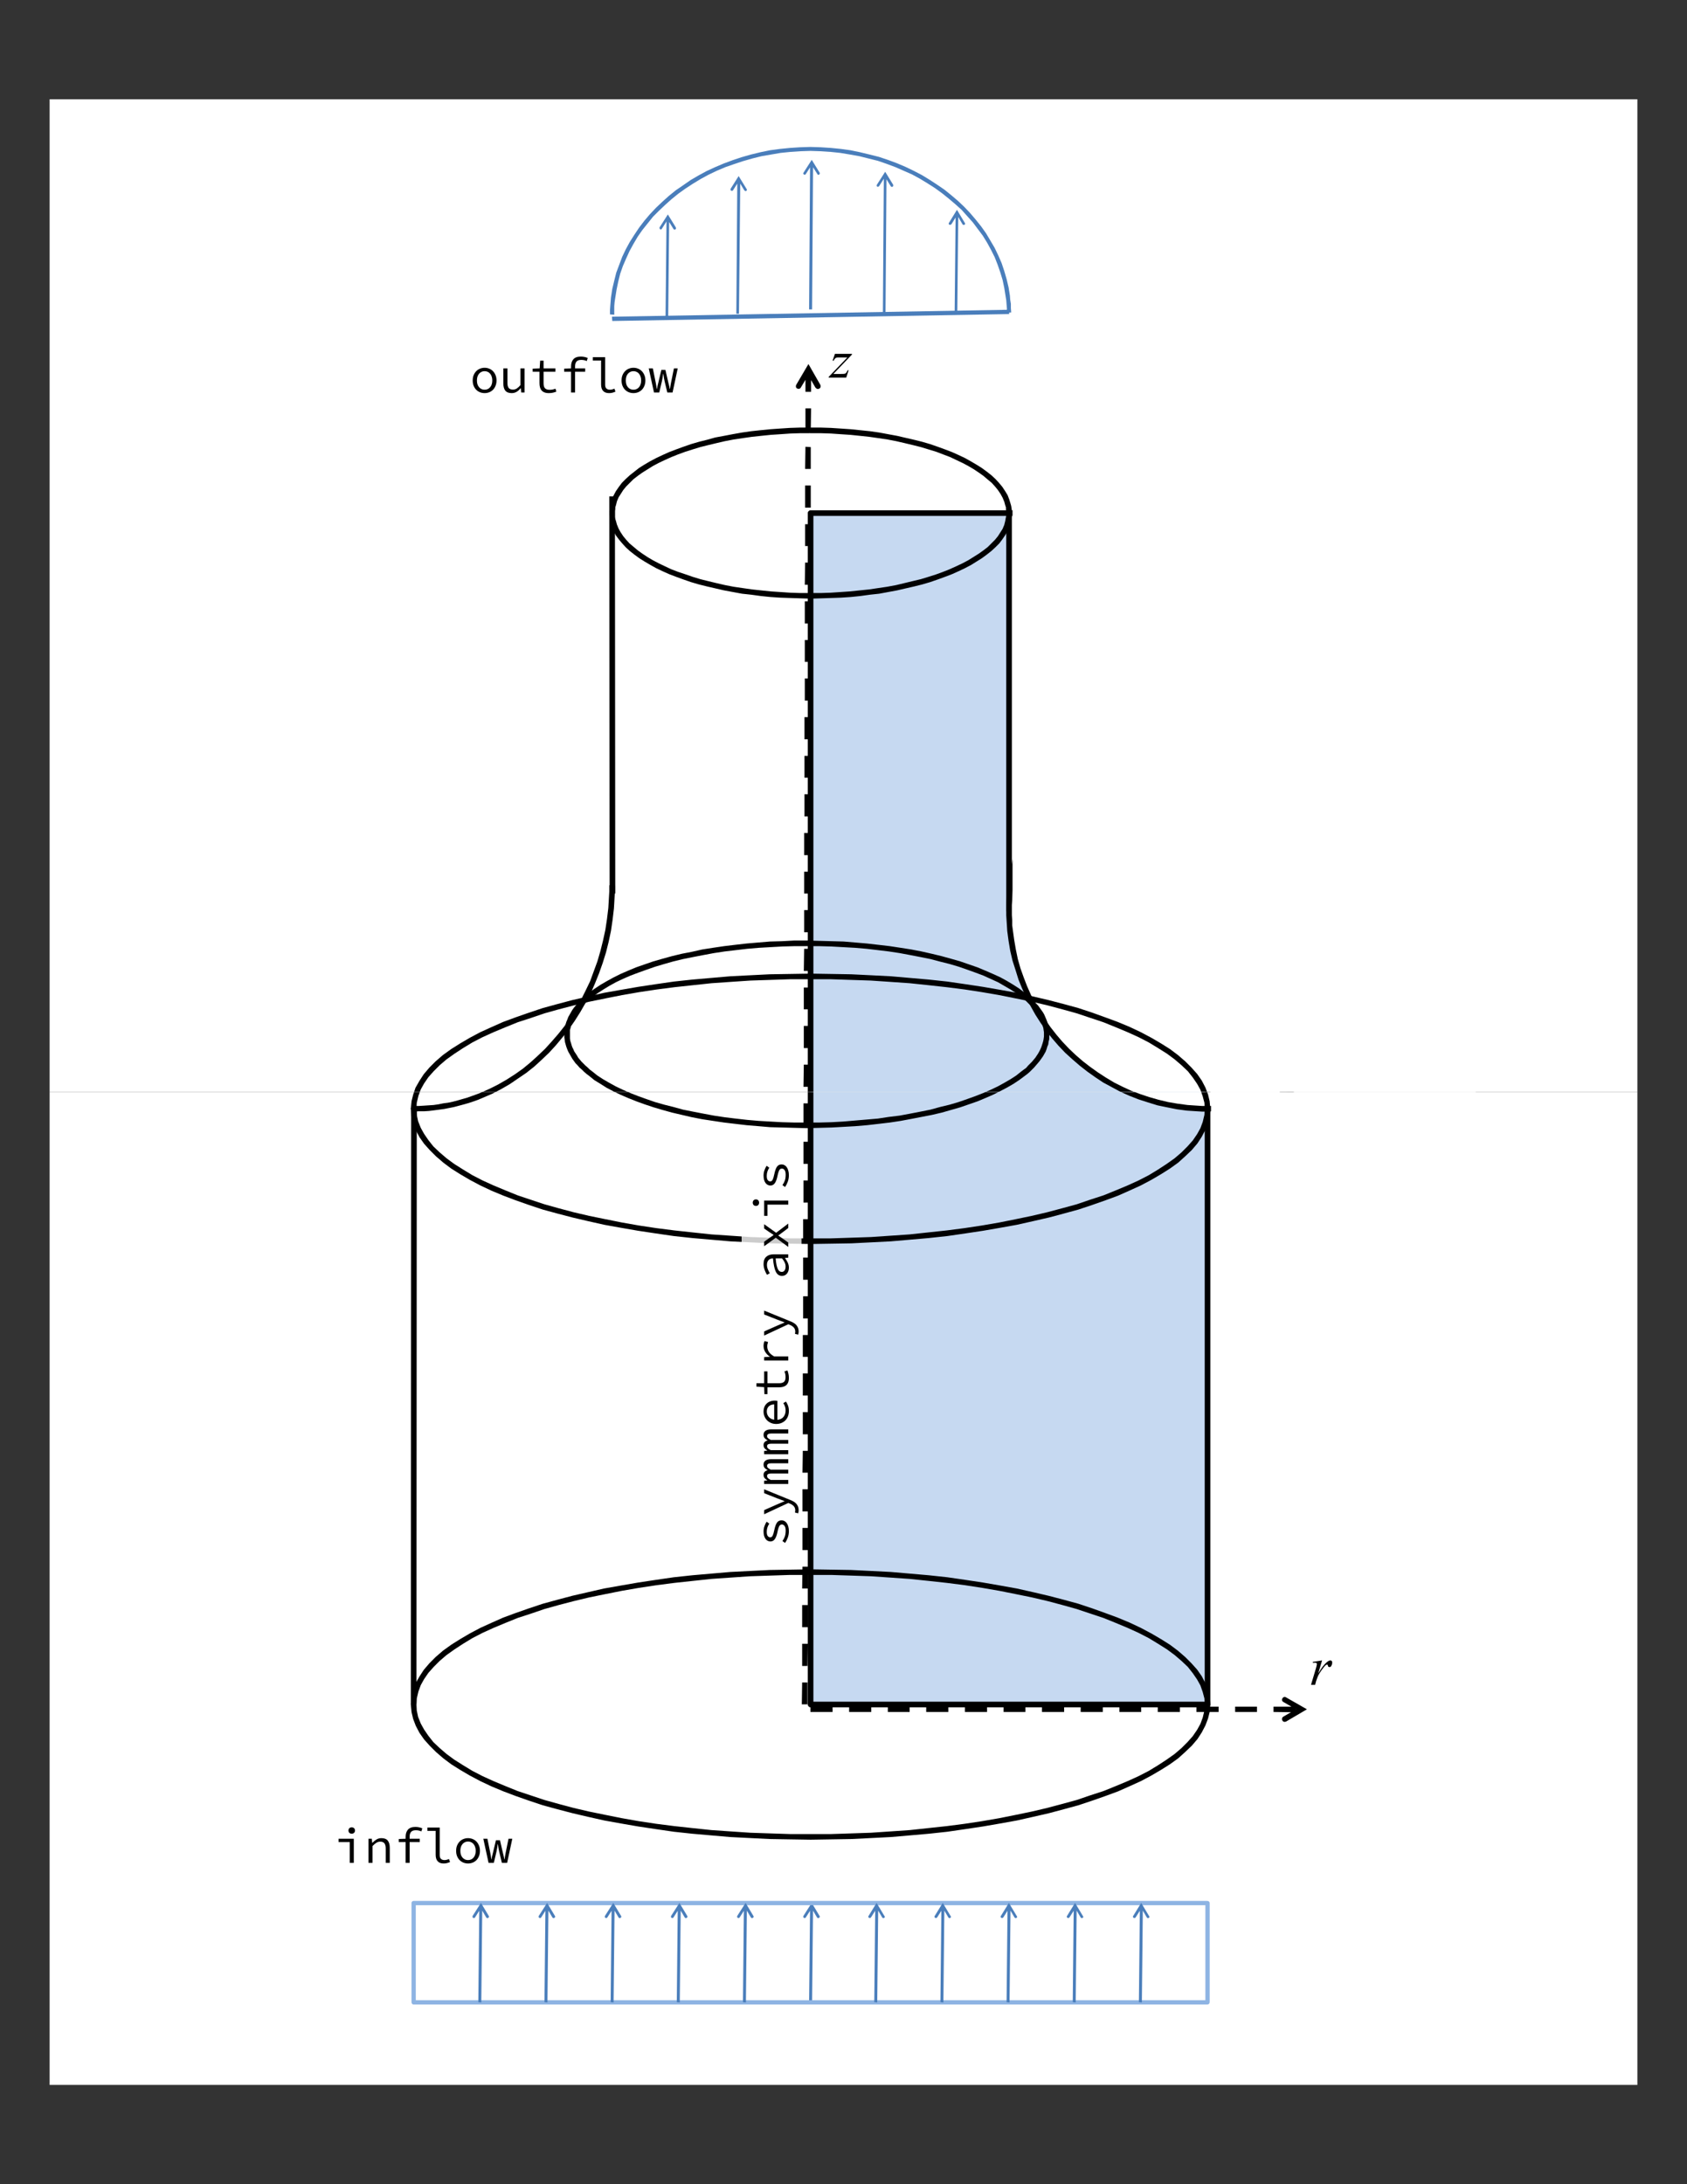 <?xml version="1.0" encoding="UTF-8"?>
<svg xmlns="http://www.w3.org/2000/svg" xmlns:xlink="http://www.w3.org/1999/xlink" width="612pt" height="792pt" viewBox="0 0 612 792" version="1.1">
<rect x="0" y="0" width="612" height="792" fill="#333333" stroke="none"/>
<defs>
<g>
<symbol overflow="visible" id="glyph0-0">
<path style="stroke:none;" d="M 2.781 0 L 2.781 -12.5 L 12.781 -12.5 L 12.781 0 Z M 3.094 -0.312 L 12.469 -0.312 L 12.469 -12.188 L 3.094 -12.188 Z M 3.094 -0.312 "/>
</symbol>
<symbol overflow="visible" id="glyph0-1">
<path style="stroke:none;" d="M 1.688 -8.609 L 7.875 -8.609 L 7.875 -8.359 L 1.125 -1.328 L 3.984 -1.328 C 4.66 -1.328 5.086 -1.352 5.266 -1.406 C 5.453 -1.457 5.617 -1.566 5.766 -1.734 C 5.922 -1.91 6.098 -2.219 6.297 -2.656 L 6.656 -2.656 L 5.797 0 L -0.562 0 L -0.562 -0.281 L 6.203 -7.312 L 3.391 -7.312 C 2.797 -7.312 2.438 -7.297 2.312 -7.266 C 2.133 -7.223 1.953 -7.117 1.766 -6.953 C 1.586 -6.785 1.406 -6.516 1.219 -6.141 L 0.844 -6.141 Z M 1.688 -8.609 "/>
</symbol>
<symbol overflow="visible" id="glyph0-2">
<path style="stroke:none;" d="M 1.047 -8.297 L 4.422 -8.844 L 3.016 -4.094 C 4.148 -6.039 5.18 -7.398 6.109 -8.172 C 6.641 -8.617 7.07 -8.844 7.406 -8.844 C 7.613 -8.844 7.781 -8.773 7.906 -8.641 C 8.031 -8.516 8.094 -8.332 8.094 -8.094 C 8.094 -7.664 7.984 -7.254 7.766 -6.859 C 7.609 -6.566 7.383 -6.422 7.094 -6.422 C 6.938 -6.422 6.805 -6.469 6.703 -6.562 C 6.598 -6.664 6.531 -6.816 6.5 -7.016 C 6.488 -7.141 6.461 -7.223 6.422 -7.266 C 6.367 -7.316 6.305 -7.344 6.234 -7.344 C 6.117 -7.344 6.016 -7.316 5.922 -7.266 C 5.754 -7.172 5.492 -6.914 5.141 -6.5 C 4.609 -5.863 4.023 -5.039 3.391 -4.031 C 3.117 -3.594 2.883 -3.102 2.688 -2.562 C 2.414 -1.82 2.258 -1.379 2.219 -1.234 L 1.906 0 L 0.406 0 L 2.219 -6.062 C 2.426 -6.77 2.531 -7.27 2.531 -7.562 C 2.531 -7.688 2.484 -7.785 2.391 -7.859 C 2.254 -7.961 2.078 -8.016 1.859 -8.016 C 1.723 -8.016 1.473 -7.988 1.109 -7.938 Z M 1.047 -8.297 "/>
</symbol>
<symbol overflow="visible" id="glyph1-0">
<path style="stroke:none;" d="M 1.109 0 L 1.109 -11.875 L 9.688 -11.875 L 9.688 0 Z M 3.062 -1.047 L 7.688 -1.047 L 6.375 -3.422 L 5.438 -5.281 L 5.359 -5.281 L 4.391 -3.422 Z M 2.281 -1.984 L 4.594 -6.125 L 2.281 -10.297 Z M 5.359 -6.969 L 5.438 -6.969 L 6.312 -8.656 L 7.5 -10.797 L 3.281 -10.797 L 4.469 -8.656 Z M 6.203 -6.125 L 8.5 -1.984 L 8.5 -10.297 Z M 6.203 -6.125 "/>
</symbol>
<symbol overflow="visible" id="glyph1-1">
<path style="stroke:none;" d="M 5.406 0.219 C 4.82 0.219 4.27 0.117 3.75 -0.078 C 3.227 -0.285 2.77 -0.582 2.375 -0.969 C 1.977 -1.363 1.66 -1.848 1.422 -2.422 C 1.191 -2.992 1.078 -3.641 1.078 -4.359 C 1.078 -5.086 1.191 -5.734 1.422 -6.297 C 1.66 -6.867 1.977 -7.352 2.375 -7.75 C 2.77 -8.156 3.227 -8.457 3.75 -8.656 C 4.27 -8.863 4.82 -8.969 5.406 -8.969 C 5.977 -8.969 6.523 -8.863 7.047 -8.656 C 7.566 -8.457 8.023 -8.156 8.422 -7.75 C 8.816 -7.352 9.129 -6.867 9.359 -6.297 C 9.598 -5.734 9.719 -5.086 9.719 -4.359 C 9.719 -3.641 9.598 -2.992 9.359 -2.422 C 9.129 -1.848 8.816 -1.363 8.422 -0.969 C 8.023 -0.582 7.566 -0.285 7.047 -0.078 C 6.523 0.117 5.977 0.219 5.406 0.219 Z M 5.406 -1.016 C 5.82 -1.016 6.203 -1.094 6.547 -1.25 C 6.891 -1.414 7.18 -1.645 7.422 -1.938 C 7.672 -2.227 7.859 -2.578 7.984 -2.984 C 8.117 -3.391 8.188 -3.848 8.188 -4.359 C 8.188 -4.859 8.117 -5.316 7.984 -5.734 C 7.859 -6.148 7.672 -6.504 7.422 -6.797 C 7.18 -7.098 6.891 -7.328 6.547 -7.484 C 6.203 -7.648 5.82 -7.734 5.406 -7.734 C 4.977 -7.734 4.594 -7.648 4.25 -7.484 C 3.914 -7.328 3.625 -7.098 3.375 -6.797 C 3.125 -6.504 2.93 -6.148 2.797 -5.734 C 2.672 -5.316 2.609 -4.859 2.609 -4.359 C 2.609 -3.848 2.672 -3.391 2.797 -2.984 C 2.93 -2.578 3.125 -2.227 3.375 -1.938 C 3.625 -1.645 3.914 -1.414 4.25 -1.25 C 4.594 -1.094 4.977 -1.016 5.406 -1.016 Z M 5.406 -1.016 "/>
</symbol>
<symbol overflow="visible" id="glyph1-2">
<path style="stroke:none;" d="M 4.422 0.219 C 3.367 0.219 2.598 -0.078 2.109 -0.672 C 1.629 -1.266 1.391 -2.145 1.391 -3.312 L 1.391 -8.75 L 2.875 -8.75 L 2.875 -3.516 C 2.875 -2.68 3.023 -2.062 3.328 -1.656 C 3.641 -1.258 4.16 -1.062 4.891 -1.062 C 5.398 -1.062 5.859 -1.191 6.266 -1.453 C 6.672 -1.711 7.117 -2.125 7.609 -2.688 L 7.609 -8.75 L 9.094 -8.75 L 9.094 0 L 7.891 0 L 7.766 -1.531 L 7.688 -1.531 C 7.238 -1.008 6.754 -0.586 6.234 -0.266 C 5.711 0.055 5.109 0.219 4.422 0.219 Z M 4.422 0.219 "/>
</symbol>
<symbol overflow="visible" id="glyph1-3">
<path style="stroke:none;" d="M 7.094 0.219 C 6.457 0.219 5.922 0.129 5.484 -0.047 C 5.055 -0.223 4.707 -0.469 4.438 -0.781 C 4.176 -1.102 3.988 -1.484 3.875 -1.922 C 3.758 -2.367 3.703 -2.863 3.703 -3.406 L 3.703 -7.547 L 1.234 -7.547 L 1.234 -8.656 L 3.766 -8.75 L 3.953 -11.562 L 5.188 -11.562 L 5.188 -8.75 L 9.484 -8.75 L 9.484 -7.547 L 5.188 -7.547 L 5.188 -3.391 C 5.188 -2.992 5.223 -2.645 5.297 -2.344 C 5.367 -2.051 5.488 -1.801 5.656 -1.594 C 5.82 -1.395 6.047 -1.242 6.328 -1.141 C 6.617 -1.035 6.973 -0.984 7.391 -0.984 C 7.816 -0.984 8.195 -1.02 8.531 -1.094 C 8.863 -1.164 9.188 -1.266 9.5 -1.391 L 9.828 -0.312 C 9.43 -0.164 9.016 -0.039 8.578 0.062 C 8.141 0.164 7.645 0.219 7.094 0.219 Z M 7.094 0.219 "/>
</symbol>
<symbol overflow="visible" id="glyph1-4">
<path style="stroke:none;" d="M 4.359 0 L 4.359 -7.547 L 1.859 -7.547 L 1.859 -8.656 L 4.359 -8.75 L 4.359 -9.484 C 4.359 -10.555 4.641 -11.414 5.203 -12.062 C 5.773 -12.707 6.672 -13.031 7.891 -13.031 C 8.754 -13.031 9.594 -12.863 10.406 -12.531 L 10.062 -11.406 C 9.695 -11.57 9.363 -11.68 9.062 -11.734 C 8.758 -11.797 8.414 -11.828 8.031 -11.828 C 7.238 -11.828 6.672 -11.625 6.328 -11.219 C 5.984 -10.82 5.812 -10.266 5.812 -9.547 L 5.812 -8.75 L 9.484 -8.75 L 9.484 -7.547 L 5.812 -7.547 L 5.812 0 Z M 4.359 0 "/>
</symbol>
<symbol overflow="visible" id="glyph1-5">
<path style="stroke:none;" d="M 7.328 0.219 C 6.391 0.219 5.676 -0.047 5.188 -0.578 C 4.695 -1.109 4.453 -1.895 4.453 -2.938 L 4.453 -11.609 L 1.453 -11.609 L 1.453 -12.812 L 5.922 -12.812 L 5.922 -2.828 C 5.922 -2.18 6.078 -1.719 6.391 -1.438 C 6.703 -1.156 7.125 -1.016 7.656 -1.016 C 8.164 -1.016 8.707 -1.145 9.281 -1.406 L 9.672 -0.312 C 9.254 -0.133 8.879 -0.004 8.547 0.078 C 8.211 0.172 7.805 0.219 7.328 0.219 Z M 7.328 0.219 "/>
</symbol>
<symbol overflow="visible" id="glyph1-6">
<path style="stroke:none;" d="M 2.047 0 L 0.141 -8.75 L 1.625 -8.75 L 2.656 -3.672 C 2.75 -3.254 2.82 -2.852 2.875 -2.469 C 2.938 -2.082 3 -1.68 3.062 -1.266 L 3.125 -1.266 C 3.188 -1.68 3.258 -2.082 3.344 -2.469 C 3.438 -2.863 3.535 -3.266 3.641 -3.672 L 4.719 -8.203 L 6.188 -8.203 L 7.234 -3.672 C 7.328 -3.254 7.426 -2.852 7.531 -2.469 C 7.633 -2.082 7.719 -1.68 7.781 -1.266 L 7.844 -1.266 C 7.914 -1.68 7.977 -2.082 8.031 -2.469 C 8.094 -2.852 8.164 -3.254 8.25 -3.672 L 9.281 -8.75 L 10.656 -8.75 L 8.781 0 L 6.875 0 L 5.875 -4.172 C 5.727 -4.785 5.582 -5.648 5.438 -6.766 L 5.359 -6.766 C 5.211 -5.648 5.07 -4.785 4.938 -4.172 L 3.953 0 Z M 2.047 0 "/>
</symbol>
<symbol overflow="visible" id="glyph1-7">
<path style="stroke:none;" d="M 5.688 0 L 5.688 -7.547 L 1.625 -7.547 L 1.625 -8.75 L 7.156 -8.75 L 7.156 0 Z M 6.406 -10.578 C 6.062 -10.578 5.773 -10.68 5.547 -10.891 C 5.328 -11.109 5.219 -11.391 5.219 -11.734 C 5.219 -12.086 5.328 -12.367 5.547 -12.578 C 5.773 -12.785 6.062 -12.891 6.406 -12.891 C 6.738 -12.891 7.02 -12.785 7.25 -12.578 C 7.477 -12.367 7.594 -12.086 7.594 -11.734 C 7.594 -11.391 7.477 -11.109 7.25 -10.891 C 7.02 -10.68 6.738 -10.578 6.406 -10.578 Z M 6.406 -10.578 "/>
</symbol>
<symbol overflow="visible" id="glyph1-8">
<path style="stroke:none;" d="M 1.672 0 L 1.672 -8.75 L 2.891 -8.75 L 3.031 -7.25 L 3.094 -7.25 C 3.551 -7.738 4.039 -8.145 4.562 -8.469 C 5.094 -8.801 5.703 -8.969 6.391 -8.969 C 7.43 -8.969 8.191 -8.672 8.672 -8.078 C 9.16 -7.484 9.406 -6.602 9.406 -5.438 L 9.406 0 L 7.938 0 L 7.938 -5.234 C 7.938 -6.066 7.781 -6.68 7.469 -7.078 C 7.156 -7.484 6.641 -7.688 5.922 -7.688 C 5.66 -7.688 5.414 -7.648 5.188 -7.578 C 4.969 -7.516 4.75 -7.414 4.531 -7.281 C 4.32 -7.156 4.102 -6.992 3.875 -6.797 C 3.645 -6.598 3.406 -6.367 3.156 -6.109 L 3.156 0 Z M 1.672 0 "/>
</symbol>
<symbol overflow="visible" id="glyph2-0">
<path style="stroke:none;" d="M 0 -1.109 L -11.875 -1.109 L -11.875 -9.688 L 0 -9.688 Z M -1.047 -3.062 L -1.047 -7.688 L -3.422 -6.375 L -5.281 -5.438 L -5.281 -5.359 L -3.422 -4.391 Z M -1.984 -2.281 L -6.125 -4.594 L -10.297 -2.281 Z M -6.969 -5.359 L -6.969 -5.438 L -8.656 -6.312 L -10.797 -7.5 L -10.797 -3.281 L -8.656 -4.469 Z M -6.125 -6.203 L -1.984 -8.5 L -10.297 -8.5 Z M -6.125 -6.203 "/>
</symbol>
<symbol overflow="visible" id="glyph2-1">
<path style="stroke:none;" d="M 0.219 -5.578 C 0.219 -4.711 0.082 -3.914 -0.188 -3.188 C -0.457 -2.457 -0.781 -1.82 -1.156 -1.281 L -2.125 -1.969 C -1.758 -2.469 -1.469 -3.02 -1.25 -3.625 C -1.039 -4.227 -0.938 -4.941 -0.938 -5.766 C -0.938 -6.504 -1.07 -7.055 -1.344 -7.422 C -1.613 -7.785 -1.93 -7.969 -2.297 -7.969 C -2.473 -7.969 -2.629 -7.938 -2.766 -7.875 C -2.91 -7.82 -3.051 -7.695 -3.188 -7.5 C -3.32 -7.301 -3.445 -7.02 -3.562 -6.656 C -3.688 -6.301 -3.805 -5.828 -3.922 -5.234 C -4.16 -4.098 -4.477 -3.242 -4.875 -2.672 C -5.281 -2.098 -5.816 -1.812 -6.484 -1.812 C -6.828 -1.812 -7.148 -1.891 -7.453 -2.047 C -7.766 -2.203 -8.031 -2.43 -8.25 -2.734 C -8.477 -3.047 -8.656 -3.426 -8.781 -3.875 C -8.906 -4.32 -8.969 -4.848 -8.969 -5.453 C -8.969 -6.129 -8.852 -6.773 -8.625 -7.391 C -8.406 -8.016 -8.145 -8.547 -7.844 -8.984 L -6.891 -8.266 C -7.172 -7.859 -7.395 -7.406 -7.562 -6.906 C -7.727 -6.414 -7.812 -5.891 -7.812 -5.328 C -7.812 -4.586 -7.688 -4.066 -7.438 -3.766 C -7.188 -3.461 -6.891 -3.312 -6.547 -3.312 C -6.16 -3.312 -5.867 -3.508 -5.672 -3.906 C -5.473 -4.301 -5.281 -4.945 -5.094 -5.844 C -4.938 -6.582 -4.77 -7.188 -4.594 -7.656 C -4.426 -8.125 -4.234 -8.488 -4.016 -8.75 C -3.797 -9.02 -3.551 -9.207 -3.281 -9.312 C -3.02 -9.414 -2.723 -9.469 -2.391 -9.469 C -2.035 -9.469 -1.703 -9.383 -1.391 -9.219 C -1.078 -9.051 -0.801 -8.801 -0.562 -8.469 C -0.32 -8.133 -0.133 -7.723 0 -7.234 C 0.145 -6.754 0.219 -6.203 0.219 -5.578 Z M 0.219 -5.578 "/>
</symbol>
<symbol overflow="visible" id="glyph2-2">
<path style="stroke:none;" d="M 3.766 -2.359 C 3.766 -1.922 3.703 -1.535 3.578 -1.203 L 2.406 -1.516 C 2.445 -1.629 2.477 -1.754 2.5 -1.891 C 2.52 -2.035 2.531 -2.172 2.531 -2.297 C 2.531 -2.91 2.352 -3.41 2 -3.797 C 1.645 -4.18 1.203 -4.484 0.672 -4.703 L 0.016 -4.969 L -8.75 -0.875 L -8.75 -2.375 L -3.906 -4.516 C -3.52 -4.68 -3.102 -4.859 -2.656 -5.047 C -2.219 -5.234 -1.789 -5.414 -1.375 -5.594 L -1.375 -5.672 C -1.789 -5.828 -2.219 -5.984 -2.656 -6.141 C -3.094 -6.305 -3.508 -6.461 -3.906 -6.609 L -8.75 -8.516 L -8.75 -9.922 L 0.719 -6.062 C 1.156 -5.895 1.555 -5.703 1.922 -5.484 C 2.297 -5.273 2.617 -5.02 2.891 -4.719 C 3.16 -4.414 3.375 -4.066 3.531 -3.672 C 3.688 -3.285 3.766 -2.848 3.766 -2.359 Z M 3.766 -2.359 "/>
</symbol>
<symbol overflow="visible" id="glyph2-3">
<path style="stroke:none;" d="M 0 -1.047 L -8.75 -1.047 L -8.75 -2.234 L -7.594 -2.359 L -7.594 -2.391 C -8 -2.617 -8.328 -2.883 -8.578 -3.188 C -8.836 -3.488 -8.969 -3.891 -8.969 -4.391 C -8.969 -5.242 -8.461 -5.797 -7.453 -6.047 C -7.922 -6.297 -8.289 -6.57 -8.562 -6.875 C -8.832 -7.188 -8.969 -7.594 -8.969 -8.094 C -8.969 -8.707 -8.734 -9.188 -8.266 -9.531 C -7.805 -9.875 -7.141 -10.047 -6.266 -10.047 L 0 -10.047 L 0 -8.562 L -6.156 -8.562 C -7.176 -8.562 -7.688 -8.25 -7.688 -7.625 C -7.688 -7.312 -7.57 -7.062 -7.344 -6.875 C -7.125 -6.688 -6.789 -6.473 -6.344 -6.234 L 0 -6.234 L 0 -4.859 L -6.156 -4.859 C -6.656 -4.859 -7.035 -4.789 -7.297 -4.656 C -7.555 -4.52 -7.688 -4.285 -7.688 -3.953 C -7.688 -3.641 -7.57 -3.375 -7.344 -3.156 C -7.125 -2.945 -6.789 -2.734 -6.344 -2.516 L 0 -2.516 Z M 0 -1.047 "/>
</symbol>
<symbol overflow="visible" id="glyph2-4">
<path style="stroke:none;" d="M 0.219 -5.938 C 0.219 -5.281 0.117 -4.664 -0.078 -4.094 C -0.285 -3.52 -0.586 -3.02 -0.984 -2.594 C -1.379 -2.176 -1.863 -1.844 -2.438 -1.594 C -3.008 -1.344 -3.66 -1.219 -4.391 -1.219 C -5.098 -1.219 -5.734 -1.344 -6.297 -1.594 C -6.859 -1.844 -7.336 -2.172 -7.734 -2.578 C -8.129 -2.992 -8.43 -3.469 -8.641 -4 C -8.859 -4.539 -8.969 -5.102 -8.969 -5.688 C -8.969 -6.312 -8.867 -6.875 -8.672 -7.375 C -8.473 -7.875 -8.191 -8.289 -7.828 -8.625 C -7.473 -8.969 -7.039 -9.227 -6.531 -9.406 C -6.031 -9.594 -5.473 -9.688 -4.859 -9.688 C -4.691 -9.688 -4.531 -9.676 -4.375 -9.656 C -4.219 -9.645 -4.078 -9.629 -3.953 -9.609 L -3.953 -2.719 C -2.961 -2.812 -2.219 -3.172 -1.719 -3.797 C -1.219 -4.43 -0.969 -5.207 -0.969 -6.125 C -0.969 -6.645 -1.039 -7.117 -1.188 -7.547 C -1.344 -7.973 -1.547 -8.383 -1.797 -8.781 L -0.828 -9.328 C -0.535 -8.891 -0.285 -8.391 -0.078 -7.828 C 0.117 -7.273 0.219 -6.645 0.219 -5.938 Z M -7.797 -5.719 C -7.797 -5.363 -7.734 -5.02 -7.609 -4.688 C -7.492 -4.352 -7.32 -4.055 -7.094 -3.797 C -6.875 -3.535 -6.598 -3.312 -6.266 -3.125 C -5.93 -2.945 -5.547 -2.82 -5.109 -2.75 L -5.109 -8.328 C -6.016 -8.273 -6.688 -8.016 -7.125 -7.547 C -7.57 -7.086 -7.797 -6.477 -7.797 -5.719 Z M -7.797 -5.719 "/>
</symbol>
<symbol overflow="visible" id="glyph2-5">
<path style="stroke:none;" d="M 0.219 -7.094 C 0.219 -6.457 0.129 -5.922 -0.047 -5.484 C -0.223 -5.055 -0.469 -4.707 -0.781 -4.438 C -1.102 -4.176 -1.484 -3.988 -1.922 -3.875 C -2.367 -3.758 -2.863 -3.703 -3.406 -3.703 L -7.547 -3.703 L -7.547 -1.234 L -8.656 -1.234 L -8.75 -3.766 L -11.562 -3.953 L -11.562 -5.188 L -8.75 -5.188 L -8.75 -9.484 L -7.547 -9.484 L -7.547 -5.188 L -3.391 -5.188 C -2.992 -5.188 -2.645 -5.223 -2.344 -5.297 C -2.051 -5.367 -1.801 -5.488 -1.594 -5.656 C -1.395 -5.82 -1.242 -6.047 -1.141 -6.328 C -1.035 -6.617 -0.984 -6.973 -0.984 -7.391 C -0.984 -7.816 -1.02 -8.195 -1.094 -8.531 C -1.164 -8.863 -1.266 -9.188 -1.391 -9.5 L -0.312 -9.828 C -0.164 -9.43 -0.039 -9.016 0.062 -8.578 C 0.164 -8.141 0.219 -7.645 0.219 -7.094 Z M 0.219 -7.094 "/>
</symbol>
<symbol overflow="visible" id="glyph2-6">
<path style="stroke:none;" d="M 0 -2.625 L -8.75 -2.625 L -8.75 -3.859 L -6.672 -3.984 L -6.672 -4.031 C -7.379 -4.488 -7.938 -5.051 -8.344 -5.719 C -8.758 -6.383 -8.969 -7.125 -8.969 -7.938 C -8.969 -8.258 -8.938 -8.555 -8.875 -8.828 C -8.82 -9.109 -8.734 -9.391 -8.609 -9.672 L -7.328 -9.328 C -7.43 -9.016 -7.504 -8.75 -7.547 -8.531 C -7.598 -8.32 -7.625 -8.047 -7.625 -7.703 C -7.625 -7.047 -7.438 -6.41 -7.062 -5.797 C -6.688 -5.191 -6.039 -4.629 -5.125 -4.109 L 0 -4.109 Z M 0 -2.625 "/>
</symbol>
<symbol overflow="visible" id="glyph2-7">
<path style="stroke:none;" d=""/>
</symbol>
<symbol overflow="visible" id="glyph2-8">
<path style="stroke:none;" d="M 0.219 -4.422 C 0.219 -4.016 0.16 -3.629 0.047 -3.266 C -0.066 -2.91 -0.227 -2.598 -0.438 -2.328 C -0.645 -2.055 -0.898 -1.844 -1.203 -1.688 C -1.516 -1.531 -1.867 -1.453 -2.266 -1.453 C -2.754 -1.453 -3.18 -1.566 -3.547 -1.797 C -3.922 -2.035 -4.238 -2.41 -4.5 -2.922 C -4.758 -3.43 -4.973 -4.086 -5.141 -4.891 C -5.316 -5.703 -5.453 -6.672 -5.547 -7.797 C -5.848 -7.785 -6.129 -7.738 -6.391 -7.656 C -6.648 -7.57 -6.879 -7.438 -7.078 -7.25 C -7.273 -7.07 -7.43 -6.836 -7.547 -6.547 C -7.672 -6.254 -7.734 -5.895 -7.734 -5.469 C -7.734 -4.895 -7.625 -4.344 -7.406 -3.812 C -7.188 -3.289 -6.953 -2.82 -6.703 -2.406 L -7.703 -1.844 C -7.848 -2.051 -7.992 -2.301 -8.141 -2.594 C -8.297 -2.895 -8.43 -3.207 -8.547 -3.531 C -8.672 -3.863 -8.77 -4.211 -8.844 -4.578 C -8.926 -4.953 -8.969 -5.332 -8.969 -5.719 C -8.969 -6.926 -8.641 -7.816 -7.984 -8.391 C -7.328 -8.973 -6.453 -9.266 -5.359 -9.266 L 0 -9.266 L 0 -8.062 L -1.188 -7.938 L -1.188 -7.891 C -0.801 -7.391 -0.469 -6.844 -0.188 -6.25 C 0.082 -5.656 0.219 -5.047 0.219 -4.422 Z M -0.969 -4.828 C -0.969 -5.328 -1.078 -5.816 -1.297 -6.297 C -1.523 -6.785 -1.848 -7.285 -2.266 -7.797 L -4.578 -7.797 C -4.504 -6.859 -4.398 -6.07 -4.266 -5.438 C -4.129 -4.812 -3.969 -4.305 -3.781 -3.922 C -3.602 -3.547 -3.395 -3.281 -3.156 -3.125 C -2.926 -2.969 -2.664 -2.891 -2.375 -2.891 C -2.125 -2.891 -1.91 -2.941 -1.734 -3.047 C -1.555 -3.16 -1.41 -3.305 -1.297 -3.484 C -1.191 -3.66 -1.109 -3.863 -1.047 -4.094 C -0.992 -4.332 -0.969 -4.578 -0.969 -4.828 Z M -0.969 -4.828 "/>
</symbol>
<symbol overflow="visible" id="glyph2-9">
<path style="stroke:none;" d="M 0 -1.156 L -4.531 -4.484 L -8.75 -1.406 L -8.75 -3.047 L -6.828 -4.422 C -6.586 -4.578 -6.336 -4.742 -6.078 -4.922 C -5.828 -5.098 -5.582 -5.273 -5.344 -5.453 L -5.344 -5.531 C -5.582 -5.695 -5.832 -5.863 -6.094 -6.031 C -6.363 -6.195 -6.617 -6.359 -6.859 -6.516 L -8.75 -7.828 L -8.75 -9.391 L -4.406 -6.281 L 0 -9.625 L 0 -8.016 L -2.016 -6.484 C -2.266 -6.297 -2.523 -6.102 -2.797 -5.906 C -3.078 -5.707 -3.344 -5.516 -3.594 -5.328 L -3.594 -5.25 C -3.332 -5.07 -3.07 -4.895 -2.812 -4.719 C -2.562 -4.539 -2.297 -4.359 -2.016 -4.172 L 0 -2.734 Z M 0 -1.156 "/>
</symbol>
<symbol overflow="visible" id="glyph2-10">
<path style="stroke:none;" d="M 0 -5.688 L -7.547 -5.688 L -7.547 -1.625 L -8.75 -1.625 L -8.75 -7.156 L 0 -7.156 Z M -10.578 -6.406 C -10.578 -6.062 -10.68 -5.773 -10.891 -5.547 C -11.109 -5.328 -11.391 -5.219 -11.734 -5.219 C -12.086 -5.219 -12.367 -5.328 -12.578 -5.547 C -12.785 -5.773 -12.891 -6.062 -12.891 -6.406 C -12.891 -6.738 -12.785 -7.02 -12.578 -7.25 C -12.367 -7.477 -12.086 -7.594 -11.734 -7.594 C -11.391 -7.594 -11.109 -7.477 -10.891 -7.25 C -10.68 -7.02 -10.578 -6.738 -10.578 -6.406 Z M -10.578 -6.406 "/>
</symbol>
</g>
<clipPath id="clip1">
  <path d="M 293.039 185.039 L 439.199 185.039 L 439.199 396 L 293.039 396 Z M 293.039 185.039 "/>
</clipPath>
<clipPath id="clip2">
  <path d="M 366 258 L 510 258 L 510 396 L 366 396 Z M 366 258 "/>
</clipPath>
<clipPath id="clip3">
  <path d="M 365.039 257.039 L 511.199 257.039 L 511.199 396 L 365.039 396 Z M 365.039 257.039 "/>
</clipPath>
<clipPath id="clip4">
  <path d="M 204.719 341.039 L 380.879 341.039 L 380.879 396 L 204.719 396 Z M 204.719 341.039 "/>
</clipPath>
<clipPath id="clip5">
  <path d="M 149 321 L 223.199 321 L 223.199 396 L 149 396 Z M 149 321 "/>
</clipPath>
<clipPath id="clip6">
  <path d="M 149.039 353.039 L 439.199 353.039 L 439.199 396 L 149.039 396 Z M 149.039 353.039 "/>
</clipPath>
<clipPath id="clip7">
  <path d="M 288.602 132 L 297.961 132 L 297.961 396 L 288.602 396 Z M 288.602 132 "/>
</clipPath>
<clipPath id="clip8">
  <path d="M 293.039 396 L 439.199 396 L 439.199 619.199 L 293.039 619.199 Z M 293.039 396 "/>
</clipPath>
<clipPath id="clip9">
  <path d="M 366 396 L 510 396 L 510 402 L 366 402 Z M 366 396 "/>
</clipPath>
<clipPath id="clip10">
  <path d="M 365.039 396 L 511.199 396 L 511.199 403.199 L 365.039 403.199 Z M 365.039 396 "/>
</clipPath>
<clipPath id="clip11">
  <path d="M 204.719 396 L 380.879 396 L 380.879 409.199 L 204.719 409.199 Z M 204.719 396 "/>
</clipPath>
<clipPath id="clip12">
  <path d="M 149 396 L 223.199 396 L 223.199 403.199 L 149 403.199 Z M 149 396 "/>
</clipPath>
<clipPath id="clip13">
  <path d="M 149.039 396 L 439.199 396 L 439.199 451.199 L 149.039 451.199 Z M 149.039 396 "/>
</clipPath>
<clipPath id="clip14">
  <path d="M 288.602 396 L 297.961 396 L 297.961 618 L 288.602 618 Z M 288.602 396 "/>
</clipPath>
</defs>
<g id="surface1">
<path style=" stroke:none;fill-rule:nonzero;fill:rgb(100%,100%,100%);fill-opacity:1;" d="M 18 36 L 594 36 L 594 396 L 18 396 Z M 18 36 "/>
<path style=" stroke:none;fill-rule:nonzero;fill:rgb(77.646%,85.097%,94.508%);fill-opacity:1;" d="M 294 186 L 438 186 L 438 396 L 294 396 Z M 294 186 "/>
<g clip-path="url(#clip1)" clip-rule="nonzero">
<path style=" stroke:none;fill-rule:nonzero;fill:rgb(0%,0%,0%);fill-opacity:1;" d="M 293.039 186 C 293.039 185.52 293.52 185.039 294 185.039 L 438 185.039 C 438.602 185.039 439.078 185.52 439.078 186 L 439.078 618 C 439.078 618.602 438.602 619.078 438 619.078 L 294 619.078 C 293.52 619.078 293.039 618.602 293.039 618 Z M 295.078 618 L 294 617.039 L 438 617.039 L 437.039 618 L 437.039 186 L 438 187.078 L 294 187.078 L 295.078 186 Z M 295.078 618 "/>
</g>
<path style=" stroke:none;fill-rule:nonzero;fill:rgb(100%,100%,100%);fill-opacity:1;" d="M 366 186 L 438 186 L 438 330 L 366 330 Z M 366 186 "/>
<path style=" stroke:none;fill-rule:nonzero;fill:rgb(0%,0%,0%);fill-opacity:1;" d="M 365.039 186 C 365.039 185.52 365.52 185.039 366 185.039 L 438 185.039 C 438.602 185.039 439.078 185.52 439.078 186 L 439.078 330 C 439.078 330.602 438.602 331.078 438 331.078 L 366 331.078 C 365.52 331.078 365.039 330.602 365.039 330 Z M 367.078 330 L 366 329.039 L 438 329.039 L 437.039 330 L 437.039 186 L 438 187.078 L 366 187.078 L 367.078 186 Z M 367.078 330 "/>
<g clip-path="url(#clip2)" clip-rule="nonzero">
<path style=" stroke:none;fill-rule:evenodd;fill:rgb(100%,100%,100%);fill-opacity:1;" d="M 366 330 C 366 290.281 398.281 258 438 258 C 477.84 258 510 290.281 510 330 C 510 369.84 477.84 402 438 402 C 398.281 402 366 369.84 366 330 Z M 366 330 "/>
</g>
<g clip-path="url(#clip3)" clip-rule="nonzero">
<path style=" stroke:none;fill-rule:nonzero;fill:rgb(0%,0%,0%);fill-opacity:1;" d="M 366.961 329.762 L 365.039 330 L 365.039 328.199 L 365.16 326.281 L 365.281 324.48 L 365.398 322.559 L 365.879 318.961 L 366.48 315.359 L 367.32 311.879 L 368.281 308.398 L 369.48 305.039 L 370.801 301.68 L 372.238 298.441 L 373.801 295.32 L 375.602 292.199 L 377.52 289.32 L 379.559 286.441 L 381.719 283.68 L 384 281.039 L 386.398 278.398 L 388.922 276 L 391.559 273.719 L 394.32 271.559 L 397.199 269.52 L 400.199 267.602 L 403.199 265.922 L 406.32 264.238 L 409.559 262.801 L 412.922 261.48 L 416.281 260.398 L 419.762 259.32 L 423.359 258.48 L 426.84 257.879 L 430.559 257.398 L 432.359 257.281 L 434.281 257.16 L 436.078 257.039 L 438 257.039 C 438.121 257.039 438.238 257.039 438.238 257.039 L 438.121 257.039 L 439.922 257.039 L 441.84 257.16 L 443.641 257.281 L 445.559 257.398 L 449.16 257.879 L 452.762 258.48 L 456.238 259.32 L 459.719 260.281 L 463.078 261.48 L 466.441 262.801 L 469.68 264.238 L 472.801 265.801 L 475.922 267.602 L 478.801 269.52 L 481.68 271.559 L 484.441 273.719 L 487.078 276 L 489.602 278.398 L 492.121 280.922 L 494.398 283.559 L 496.559 286.32 L 498.602 289.199 L 500.52 292.199 L 502.199 295.199 L 503.879 298.32 L 505.32 301.559 L 506.641 304.922 L 507.719 308.281 L 508.801 311.762 L 509.52 315.359 L 510.238 318.84 L 510.719 322.559 L 510.84 324.359 L 510.961 326.281 L 510.961 328.078 L 511.078 330 L 510.961 329.52 L 510.961 329.641 C 511.078 329.762 511.078 329.879 511.078 330.121 L 511.078 331.922 L 510.961 333.84 L 510.84 335.641 L 510.719 337.559 L 510.238 341.16 L 509.52 344.762 L 508.801 348.238 L 507.719 351.719 L 506.641 355.078 L 505.32 358.441 L 503.879 361.68 L 500.52 367.922 L 498.602 370.801 L 496.559 373.68 L 494.398 376.441 L 492.121 379.078 L 489.719 381.602 L 487.199 384.121 L 484.559 386.398 L 481.801 388.559 L 478.922 390.602 L 475.922 392.52 L 472.922 394.199 L 469.68 395.879 L 466.441 397.32 L 463.199 398.641 L 459.719 399.719 L 456.359 400.801 L 452.762 401.52 L 449.16 402.238 L 445.559 402.719 L 443.641 402.84 L 441.84 402.961 L 439.922 402.961 L 438 403.078 L 438.602 401.16 L 438.602 401.281 C 438.961 401.52 439.199 401.879 438.961 402.359 C 438.84 402.719 438.48 403.078 438 403.078 L 436.199 403.078 L 434.281 402.961 L 432.48 402.84 L 430.559 402.719 L 426.961 402.238 L 423.359 401.52 L 419.879 400.801 L 416.398 399.719 L 413.039 398.641 L 409.68 397.32 L 406.441 395.879 L 400.199 392.52 L 397.32 390.602 L 394.441 388.559 L 391.68 386.398 L 389.039 384.121 L 386.398 381.719 L 384 379.199 L 381.719 376.559 L 379.559 373.801 L 377.52 370.922 L 375.602 367.922 L 373.922 364.922 L 372.238 361.68 L 370.801 358.441 L 369.48 355.199 L 368.398 351.719 L 367.32 348.359 L 366.48 344.762 L 365.879 341.16 L 365.398 337.559 L 365.281 335.641 L 365.16 333.84 L 365.039 331.922 L 365.039 330 C 365.039 329.52 365.398 329.16 365.879 329.039 C 366.359 328.922 366.84 329.281 366.961 329.762 Z M 365.16 330.359 L 367.078 330 L 367.078 331.801 L 367.199 333.719 L 367.199 335.52 L 367.441 337.32 L 367.922 340.801 L 368.52 344.281 L 369.238 347.762 L 370.199 351.121 L 371.398 354.48 L 372.602 357.602 L 374.039 360.84 L 375.602 363.84 L 377.281 366.84 L 379.199 369.719 L 381.121 372.48 L 383.281 375.238 L 385.441 377.762 L 387.84 380.281 L 390.238 382.559 L 392.879 384.84 L 395.52 386.879 L 398.398 388.922 L 401.16 390.719 L 404.16 392.52 L 407.281 394.078 L 410.398 395.52 L 413.641 396.719 L 416.879 397.801 L 420.238 398.762 L 423.719 399.602 L 427.199 400.199 L 430.801 400.68 L 432.602 400.801 L 434.398 400.922 L 436.199 401.039 L 438.121 401.039 L 437.52 402.84 C 437.16 402.602 436.922 402.121 437.039 401.762 C 437.16 401.281 437.641 401.039 438 401.039 L 439.801 401.039 L 441.719 400.922 L 445.32 400.68 L 448.801 400.199 L 452.281 399.602 L 455.762 398.879 L 459.121 397.922 L 462.48 396.719 L 465.602 395.52 L 468.84 394.078 L 471.84 392.52 L 474.84 390.84 L 477.719 388.922 L 480.48 387 L 483.238 384.84 L 485.762 382.68 L 488.281 380.281 L 490.559 377.762 L 492.84 375.238 L 494.879 372.602 L 496.922 369.719 L 498.719 366.84 L 500.52 363.961 L 502.078 360.84 L 503.52 357.719 L 504.719 354.48 L 505.801 351.238 L 506.762 347.879 L 507.602 344.398 L 508.199 340.922 L 508.68 337.32 L 508.922 333.719 L 509.039 331.922 L 509.039 330 L 509.16 330.48 C 509.039 330.359 509.039 330.238 509.039 330 L 509.039 328.199 L 508.922 326.398 L 508.801 324.602 L 508.68 322.801 L 508.199 319.199 L 507.602 315.719 L 506.879 312.359 L 505.922 309 L 504.719 305.641 L 503.52 302.398 L 502.078 299.281 L 500.52 296.281 L 498.84 293.281 L 496.922 290.398 L 495 287.641 L 492.84 284.879 L 490.68 282.359 L 488.281 279.84 L 485.762 277.559 L 483.238 275.281 L 480.602 273.121 L 477.719 271.199 L 474.84 269.398 L 471.961 267.602 L 468.84 266.039 L 465.719 264.602 L 462.48 263.398 L 459.238 262.199 L 455.879 261.238 L 452.398 260.52 L 448.922 259.922 L 445.32 259.441 L 441.719 259.199 L 439.922 259.078 L 438 259.078 C 438 259.078 437.879 259.078 437.762 259.078 L 437.762 258.961 L 438 259.078 L 436.199 259.078 L 434.398 259.199 L 432.602 259.199 L 430.801 259.441 L 427.199 259.922 L 423.719 260.52 L 420.359 261.238 L 417 262.199 L 413.641 263.398 L 410.398 264.602 L 407.281 266.039 L 404.281 267.602 L 401.281 269.281 L 398.398 271.199 L 395.641 273.121 L 392.879 275.281 L 390.359 277.441 L 387.84 279.84 L 385.559 282.238 L 383.281 284.879 L 381.121 287.52 L 379.199 290.398 L 377.398 293.16 L 375.602 296.16 L 374.039 299.281 L 372.602 302.398 L 371.398 305.641 L 370.199 308.879 L 369.238 312.238 L 368.52 315.719 L 367.922 319.199 L 367.441 322.801 L 367.32 324.602 L 367.199 326.398 L 367.078 328.199 L 367.078 330.121 C 367.078 330.602 366.719 330.961 366.238 331.078 C 365.762 331.078 365.281 330.84 365.16 330.359 Z M 365.16 330.359 "/>
</g>
<path style=" stroke:none;fill-rule:nonzero;fill:rgb(100%,100%,100%);fill-opacity:1;" d="M 367.32 174 L 516 174 L 516 330 L 367.32 330 Z M 367.32 174 "/>
<path style=" stroke:none;fill-rule:nonzero;fill:rgb(100%,100%,100%);fill-opacity:1;" d="M 439.32 318 L 535.32 318 L 535.32 396 L 439.32 396 Z M 439.32 318 "/>
<path style=" stroke:none;fill-rule:nonzero;fill:rgb(0%,0%,0%);fill-opacity:1;" d="M 221.039 186 L 221.039 185.281 L 221.281 183.602 L 221.398 182.762 L 221.879 181.199 L 222.602 179.641 L 223.441 178.078 L 224.52 176.52 L 225.602 175.078 L 227.039 173.641 L 228.48 172.32 L 231.84 169.68 L 233.762 168.48 L 235.801 167.281 L 238.078 166.078 L 240.359 165 L 242.762 163.922 L 245.281 162.961 L 247.922 162 L 250.68 161.039 L 253.559 160.199 L 256.441 159.48 L 259.441 158.641 L 262.68 158.039 L 265.801 157.441 L 269.16 156.84 L 272.52 156.359 L 275.879 156 L 279.48 155.641 L 282.961 155.398 L 286.559 155.16 L 290.281 155.039 L 294 155.039 C 294.121 155.039 294.359 155.039 294.48 155.16 L 294.121 155.039 L 297.719 155.039 L 301.441 155.16 L 305.039 155.398 L 308.641 155.641 L 315.602 156.359 L 318.961 156.84 L 322.199 157.441 L 325.441 158.039 L 328.559 158.762 L 331.68 159.48 L 334.559 160.199 L 337.441 161.039 L 340.199 162 L 342.84 162.961 L 345.359 163.922 L 347.762 165 L 350.039 166.078 L 352.199 167.281 L 354.238 168.48 L 356.16 169.68 L 357.961 171 L 359.641 172.32 L 361.078 173.641 L 362.398 175.078 L 363.602 176.52 L 364.559 177.961 L 365.52 179.52 L 366.121 181.078 L 366.602 182.641 L 366.84 183.48 L 366.961 184.32 L 367.078 185.16 L 367.078 186.84 L 366.961 187.68 L 366.84 188.52 L 366.602 189.359 L 366.238 190.922 L 365.52 192.48 L 364.68 194.039 L 363.602 195.602 L 362.52 197.039 L 361.078 198.48 L 359.641 199.801 L 357.961 201.121 L 356.16 202.441 L 354.238 203.641 L 352.32 204.84 L 350.039 206.039 L 347.762 207.121 L 345.359 208.199 L 342.84 209.16 L 340.199 210.121 L 337.441 211.078 L 334.559 211.922 L 331.68 212.641 L 328.559 213.359 L 325.441 214.078 L 322.199 214.68 L 318.961 215.281 L 315.602 215.641 L 312.121 216.121 L 308.641 216.48 L 305.039 216.719 L 301.441 216.84 L 297.719 216.961 L 294 217.078 L 294.359 215.16 C 294.84 215.281 295.078 215.762 295.078 216.238 C 294.961 216.719 294.48 217.078 294 217.078 L 290.398 216.961 L 286.68 216.84 L 283.078 216.719 L 279.48 216.48 L 276 216.121 L 272.52 215.641 L 269.16 215.281 L 265.922 214.68 L 262.68 214.078 L 259.559 213.359 L 256.441 212.641 L 253.559 211.922 L 250.68 211.078 L 247.922 210.121 L 245.281 209.16 L 242.762 208.199 L 240.359 207.121 L 238.078 206.039 L 235.922 204.84 L 233.879 203.641 L 231.961 202.441 L 230.16 201.121 L 228.48 199.801 L 227.039 198.48 L 225.719 197.039 L 224.52 195.602 L 223.441 194.16 L 222.602 192.602 L 222 191.039 L 221.52 189.48 L 221.281 188.52 L 221.16 187.801 L 221.039 186.961 Z M 223.078 186 L 223.078 187.441 L 223.199 188.16 L 223.441 188.879 L 223.801 190.199 L 224.398 191.641 L 225.121 192.961 L 226.078 194.398 L 227.16 195.719 L 228.359 197.039 L 229.801 198.238 L 231.359 199.559 L 233.039 200.762 L 234.84 201.961 L 236.879 203.16 L 238.922 204.238 L 241.199 205.32 L 243.48 206.398 L 246 207.359 L 248.52 208.199 L 251.281 209.16 L 254.039 210 L 256.922 210.719 L 259.922 211.441 L 263.039 212.16 L 266.16 212.762 L 269.398 213.238 L 272.762 213.719 L 276.121 214.078 L 279.602 214.441 L 283.199 214.68 L 286.68 214.922 L 290.398 215.039 L 294.121 215.039 L 293.762 216.961 C 293.281 216.84 292.922 216.359 293.039 215.879 C 293.16 215.398 293.52 215.039 294 215.039 L 297.719 215.039 L 301.32 214.922 L 304.922 214.68 L 308.398 214.441 L 311.879 214.078 L 315.359 213.719 L 318.602 213.238 L 321.84 212.762 L 325.078 212.16 L 328.078 211.441 L 331.078 210.719 L 334.078 210 L 336.84 209.16 L 339.48 208.32 L 342.121 207.359 L 344.52 206.398 L 346.922 205.32 L 349.199 204.238 L 351.238 203.16 L 353.16 201.961 L 355.078 200.762 L 356.762 199.559 L 358.32 198.359 L 360.961 195.719 L 362.039 194.398 L 362.879 193.078 L 363.719 191.762 L 364.32 190.32 L 364.68 188.879 L 364.801 188.16 L 364.922 187.559 L 365.039 186.84 L 365.039 185.398 L 364.922 184.68 L 364.922 183.961 L 364.68 183.238 L 364.32 181.922 L 363.719 180.48 L 363 179.16 L 362.039 177.719 L 360.961 176.398 L 359.762 175.078 L 358.32 173.879 L 356.762 172.559 L 355.078 171.359 L 353.281 170.16 L 351.238 168.961 L 349.199 167.879 L 346.922 166.801 L 344.641 165.719 L 342.121 164.762 L 339.602 163.801 L 334.078 162.121 L 331.199 161.398 L 328.199 160.68 L 325.078 159.961 L 321.961 159.359 L 318.719 158.879 L 315.359 158.398 L 312 158.039 L 308.52 157.68 L 304.922 157.441 L 301.441 157.199 L 297.719 157.078 L 294 157.078 C 293.879 157.078 293.762 156.961 293.641 156.961 L 293.52 156.961 L 294 157.078 L 290.398 157.078 L 286.68 157.199 L 283.199 157.441 L 279.602 157.68 L 276.121 158.039 L 272.762 158.398 L 269.398 158.879 L 266.16 159.359 L 263.039 159.961 L 259.922 160.68 L 256.922 161.398 L 254.039 162.121 L 251.281 162.961 L 248.641 163.801 L 246 164.762 L 243.602 165.719 L 241.199 166.801 L 238.922 167.879 L 236.879 168.961 L 234.961 170.16 L 233.039 171.359 L 231.359 172.559 L 229.801 173.762 L 228.48 175.078 L 227.16 176.398 L 226.078 177.719 L 224.398 180.359 L 223.801 181.801 L 223.441 183.238 L 223.199 183.961 L 223.199 184.559 L 223.078 185.281 Z M 223.078 186 "/>
<g clip-path="url(#clip4)" clip-rule="nonzero">
<path style=" stroke:none;fill-rule:nonzero;fill:rgb(0%,0%,0%);fill-opacity:1;" d="M 204.719 375 L 204.719 374.16 L 204.84 373.32 L 204.961 372.359 L 205.199 371.398 L 205.441 370.559 L 205.801 369.719 L 206.16 368.762 L 206.641 367.922 L 207.121 367.078 L 207.602 366.238 L 208.199 365.398 L 208.801 364.68 L 210.238 363 L 211.078 362.281 L 211.801 361.441 L 212.762 360.719 L 213.602 360 L 215.641 358.559 L 217.801 357.121 L 220.078 355.801 L 222.48 354.48 L 225.121 353.16 L 227.879 351.961 L 230.762 350.762 L 233.879 349.68 L 237 348.602 L 240.359 347.641 L 243.84 346.68 L 247.32 345.84 L 251.039 345.121 L 254.762 344.281 L 258.602 343.68 L 262.68 343.078 L 266.641 342.602 L 270.84 342.121 L 275.039 341.762 L 279.359 341.398 L 283.68 341.281 L 288.121 341.039 L 292.68 341.039 C 292.68 341.039 292.801 341.039 292.922 341.039 L 292.68 341.039 L 297.238 341.16 L 301.68 341.281 L 306 341.398 L 310.32 341.762 L 314.52 342.121 L 318.719 342.602 L 322.801 343.078 L 326.762 343.68 L 330.602 344.281 L 334.32 345 L 338.039 345.84 L 341.52 346.68 L 345 347.641 L 348.359 348.602 L 351.48 349.68 L 354.602 350.762 L 357.48 351.961 L 360.238 353.16 L 362.879 354.359 L 365.281 355.68 L 367.68 357.121 L 369.719 358.441 L 371.762 360 L 372.602 360.719 L 373.559 361.441 L 374.398 362.281 L 375.121 363 L 375.84 363.84 L 376.559 364.559 L 377.762 366.238 L 378.359 367.078 L 378.84 367.922 L 379.559 369.602 L 379.922 370.559 L 380.398 372.238 L 380.641 374.16 L 380.762 375 L 380.762 375.121 L 380.641 375.961 L 380.641 376.801 L 380.398 377.762 L 380.281 378.719 L 379.922 379.559 L 379.68 380.398 L 379.32 381.359 L 378.359 383.039 L 377.762 383.879 L 377.16 384.719 L 376.559 385.441 L 375.121 387.121 L 374.398 387.84 L 373.559 388.68 L 372.719 389.398 L 371.762 390.121 L 369.84 391.559 L 367.68 393 L 365.398 394.32 L 362.879 395.641 L 360.238 396.961 L 357.48 398.16 L 354.602 399.359 L 351.48 400.441 L 348.359 401.52 L 341.641 403.441 L 338.039 404.281 L 330.602 405.719 L 326.762 406.441 L 322.801 407.039 L 318.719 407.52 L 314.52 408 L 310.32 408.359 L 306 408.602 L 301.68 408.84 L 297.238 408.961 L 292.68 409.078 L 293.52 407.52 C 293.762 407.879 293.762 408.238 293.52 408.602 C 293.398 408.84 293.039 409.078 292.68 409.078 L 288.238 408.961 L 283.801 408.84 L 279.359 408.719 L 275.16 408.359 L 270.84 408 L 266.762 407.52 L 262.68 407.039 L 258.719 406.441 L 254.762 405.84 L 251.039 405.121 L 247.441 404.281 L 243.84 403.441 L 240.359 402.48 L 237.121 401.52 L 233.879 400.441 L 230.879 399.359 L 227.879 398.16 L 225.121 396.961 L 222.602 395.762 L 220.078 394.441 L 217.801 393 L 215.641 391.68 L 213.719 390.121 L 212.762 389.398 L 211.922 388.68 L 211.078 387.84 L 210.238 387.121 L 209.52 386.281 L 208.801 385.559 L 208.199 384.719 L 207.602 383.879 L 206.16 381.359 L 205.801 380.52 L 205.441 379.559 L 205.199 378.719 L 204.961 377.879 L 204.84 376.922 L 204.719 376.078 Z M 206.762 375 L 206.762 376.559 L 206.879 377.398 L 207.121 378.121 L 207.359 378.961 L 207.602 379.68 L 207.961 380.398 L 208.32 381.238 L 208.801 381.961 L 209.281 382.68 L 209.762 383.52 L 210.359 384.238 L 210.961 384.961 L 212.398 386.398 L 213.238 387.121 L 213.961 387.84 L 214.922 388.559 L 216.719 390 L 218.762 391.32 L 221.039 392.641 L 223.441 393.961 L 225.961 395.16 L 228.719 396.359 L 231.48 397.441 L 234.48 398.52 L 237.602 399.602 L 240.961 400.559 L 244.32 401.398 L 247.801 402.359 L 251.398 403.078 L 255.121 403.801 L 258.961 404.52 L 262.922 405.121 L 266.879 405.602 L 271.078 406.078 L 275.281 406.441 L 279.48 406.68 L 283.801 406.922 L 288.238 407.039 L 292.68 407.039 L 291.84 408.602 C 291.602 408.238 291.602 407.879 291.84 407.52 C 291.961 407.281 292.32 407.039 292.68 407.039 L 297.121 407.039 L 301.559 406.922 L 305.879 406.68 L 310.078 406.32 L 314.281 405.961 L 318.48 405.602 L 322.441 405 L 326.398 404.52 L 330.238 403.801 L 333.961 403.078 L 337.559 402.359 L 341.039 401.398 L 344.52 400.559 L 347.762 399.602 L 350.879 398.52 L 353.879 397.441 L 356.641 396.359 L 359.398 395.16 L 361.922 393.961 L 364.32 392.641 L 366.602 391.32 L 368.641 390 L 370.441 388.559 L 371.398 387.84 L 372.238 387.238 L 372.961 386.398 L 374.398 384.961 L 375 384.238 L 375.602 383.52 L 376.078 382.801 L 376.559 382.078 L 377.039 381.238 L 377.398 380.52 L 377.762 379.68 L 378 378.961 L 378.238 378.238 L 378.48 377.398 L 378.602 376.68 L 378.719 375.84 L 378.719 374.281 L 378.602 373.559 L 378.48 372.719 L 378.238 372 L 378.121 371.16 L 377.762 370.441 L 377.398 369.719 L 377.039 368.879 L 376.68 368.16 L 376.199 367.441 L 375.602 366.602 L 375 365.879 L 374.398 365.16 L 373.68 364.441 L 372.961 363.719 L 372.238 363 L 371.398 362.281 L 370.559 361.559 L 368.641 360.121 L 366.602 358.801 L 362.039 356.16 L 359.398 354.961 L 356.762 353.762 L 353.879 352.68 L 350.879 351.602 L 347.762 350.52 L 344.52 349.559 L 341.16 348.719 L 337.559 347.762 L 333.961 347.039 L 330.238 346.32 L 326.398 345.602 L 322.441 345 L 318.48 344.52 L 314.398 344.039 L 310.199 343.68 L 305.879 343.441 L 301.559 343.199 L 297.121 343.078 L 292.68 343.078 C 292.68 343.078 292.559 343.078 292.559 343.078 L 292.441 343.078 L 292.68 343.078 L 288.238 343.078 L 283.801 343.199 L 279.48 343.441 L 275.281 343.68 L 271.078 344.039 L 262.922 345 L 258.961 345.602 L 255.121 346.32 L 251.398 347.039 L 247.801 347.762 L 244.32 348.602 L 240.961 349.559 L 237.719 350.52 L 234.602 351.602 L 231.602 352.68 L 228.719 353.762 L 225.961 354.961 L 223.441 356.16 L 221.039 357.48 L 218.879 358.801 L 216.84 360.121 L 214.922 361.559 L 214.078 362.281 L 213.238 362.879 L 212.398 363.719 L 211.68 364.441 L 211.078 365.16 L 210.359 365.879 L 209.762 366.602 L 208.801 368.039 L 208.32 368.879 L 207.961 369.602 L 207.602 370.441 L 207.359 371.16 L 207.121 371.879 L 207 372.719 L 206.762 373.441 Z M 206.762 375 "/>
</g>
<path style=" stroke:none;fill-rule:nonzero;fill:rgb(0%,0%,0%);fill-opacity:1;" d="M 223.078 180 L 223.199 324 L 221.16 324 L 221.039 180 Z M 223.078 180 "/>
<g clip-path="url(#clip5)" clip-rule="nonzero">
<path style=" stroke:none;fill-rule:nonzero;fill:rgb(0%,0%,0%);fill-opacity:1;" d="M 223.078 321.121 L 223.078 323.16 L 222.961 325.199 L 222.84 327.359 L 222.719 329.398 L 222.238 333.48 L 221.641 337.559 L 220.801 341.52 L 219.84 345.359 L 218.641 349.199 L 217.32 352.922 L 215.879 356.52 L 214.32 360.121 L 212.52 363.48 L 210.602 366.84 L 208.559 370.078 L 206.398 373.199 L 204.121 376.078 L 201.719 378.961 L 199.199 381.719 L 196.559 384.238 L 193.801 386.762 L 190.922 389.039 L 187.922 391.078 L 184.922 393.121 L 181.801 394.922 L 178.559 396.602 L 175.199 398.039 L 173.52 398.762 L 171.84 399.359 L 170.039 399.961 L 168.359 400.441 L 166.559 400.922 L 164.762 401.398 L 162.961 401.762 L 161.16 402.121 L 159.359 402.359 L 157.559 402.602 L 155.641 402.84 L 153.84 402.961 L 151.922 402.961 L 150 403.078 L 150.602 401.16 L 150.602 401.281 L 149.52 402.84 C 149.16 402.602 148.922 402.121 149.039 401.762 C 149.16 401.281 149.641 401.039 150 401.039 L 151.801 401.039 L 153.719 400.922 L 157.32 400.68 L 159 400.441 L 160.801 400.078 L 162.602 399.84 L 164.281 399.48 L 166.078 399 L 167.762 398.52 L 169.441 398.039 L 171.121 397.441 L 172.801 396.84 L 174.359 396.238 L 177.602 394.801 L 180.719 393.238 L 183.84 391.441 L 186.84 389.52 L 189.719 387.48 L 192.48 385.199 L 195.121 382.801 L 197.762 380.281 L 200.16 377.641 L 202.559 374.879 L 204.84 372 L 206.879 369 L 208.922 365.879 L 210.719 362.641 L 212.398 359.281 L 214.078 355.801 L 215.398 352.199 L 216.719 348.602 L 217.801 344.879 L 218.762 341.039 L 219.602 337.199 L 220.199 333.238 L 220.68 329.281 L 220.801 327.238 L 220.922 325.199 L 221.039 323.16 L 221.039 321 Z M 223.078 321.121 "/>
</g>
<g clip-path="url(#clip6)" clip-rule="nonzero">
<path style=" stroke:none;fill-rule:nonzero;fill:rgb(0%,0%,0%);fill-opacity:1;" d="M 149.039 402 L 149.281 399.48 C 149.281 399.48 149.281 399.359 149.281 399.359 L 149.879 396.961 L 150.719 394.441 L 152.16 391.922 L 153.719 389.52 L 155.762 387.121 L 158.039 384.84 L 160.68 382.559 L 163.68 380.398 L 166.922 378.359 L 170.398 376.32 L 174.238 374.281 L 178.199 372.48 L 182.52 370.559 L 187.078 368.879 L 191.879 367.199 L 196.922 365.52 L 202.199 364.078 L 207.602 362.641 L 213.359 361.32 L 219.121 360 L 225.238 358.922 L 231.48 357.84 L 237.84 356.879 L 244.441 355.922 L 251.16 355.199 L 258 354.602 L 264.961 354 L 272.039 353.641 L 279.238 353.281 L 286.68 353.16 L 294 353.039 L 301.441 353.16 L 308.762 353.281 L 316.078 353.641 L 323.16 354 L 330.121 354.602 L 336.961 355.199 L 343.68 355.922 L 350.281 356.879 L 356.641 357.84 L 362.879 358.922 L 368.879 360 L 374.762 361.32 L 380.398 362.641 L 385.922 364.078 L 391.199 365.52 L 396.238 367.199 L 400.922 368.879 L 405.48 370.559 L 409.801 372.359 L 413.879 374.281 L 417.719 376.32 L 421.199 378.359 L 424.441 380.398 L 427.32 382.559 L 429.961 384.84 L 432.238 387.121 L 434.281 389.398 L 435.961 391.801 L 437.281 394.32 L 438.238 396.84 L 438.84 399.359 C 438.84 399.359 438.84 399.48 438.84 399.48 L 439.078 402 L 439.078 402.121 L 438.84 404.641 C 438.84 404.641 438.84 404.762 438.84 404.762 L 438.238 407.16 L 437.281 409.68 L 435.961 412.199 L 434.398 414.602 L 432.359 417 L 429.961 419.281 L 427.441 421.559 L 424.441 423.719 L 421.199 425.762 L 417.719 427.801 L 413.879 429.84 L 409.922 431.641 L 405.602 433.559 L 401.039 435.238 L 396.238 436.922 L 391.199 438.602 L 385.922 440.039 L 380.52 441.48 L 374.762 442.801 L 368.879 444.121 L 362.879 445.199 L 356.641 446.281 L 350.281 447.238 L 343.68 448.199 L 336.961 448.922 L 330.121 449.52 L 323.16 450.121 L 316.078 450.48 L 308.879 450.84 L 301.441 450.961 L 294.121 451.078 L 286.68 450.961 L 279.359 450.84 L 272.039 450.48 L 264.961 450.121 L 258 449.52 L 251.16 448.922 L 244.441 448.199 L 237.84 447.238 L 231.48 446.281 L 225.238 445.199 L 219.238 444.121 L 213.359 442.801 L 207.719 441.48 L 202.199 440.039 L 196.922 438.602 L 191.879 436.922 L 187.078 435.238 L 182.641 433.559 L 178.32 431.762 L 174.238 429.84 L 170.398 427.801 L 166.922 425.762 L 163.68 423.719 L 160.801 421.559 L 158.16 419.281 L 155.879 417 L 153.84 414.719 L 152.16 412.32 L 150.84 409.801 L 149.879 407.281 L 149.281 404.762 C 149.281 404.762 149.281 404.641 149.281 404.641 L 149.039 402.121 Z M 151.078 402 L 151.199 404.398 L 151.199 404.281 L 151.68 406.559 L 152.641 408.961 L 153.84 411.121 L 155.398 413.398 L 157.199 415.68 L 159.48 417.84 L 162 420 L 164.762 422.039 L 168 424.078 L 171.359 426.121 L 175.078 428.039 L 179.039 429.84 L 183.359 431.641 L 187.801 433.441 L 192.48 435 L 197.52 436.68 L 202.68 438.121 L 208.078 439.559 L 213.719 440.879 L 219.602 442.078 L 225.602 443.281 L 231.719 444.359 L 238.078 445.32 L 244.68 446.16 L 251.281 446.879 L 258.121 447.602 L 265.078 448.078 L 272.16 448.559 L 279.359 448.801 L 286.68 449.039 L 301.441 449.039 L 308.762 448.801 L 315.961 448.559 L 323.039 448.078 L 330 447.602 L 336.719 446.879 L 343.441 446.16 L 349.922 445.32 L 356.281 444.359 L 362.52 443.281 L 368.52 442.078 L 374.281 440.879 L 379.922 439.559 L 385.32 438.121 L 390.602 436.68 L 395.52 435 L 400.32 433.441 L 404.762 431.641 L 409.078 429.84 L 413.039 428.039 L 416.762 426.121 L 420.121 424.078 L 423.238 422.039 L 426.121 420 L 428.641 417.84 L 430.801 415.68 L 432.719 413.52 L 434.281 411.238 L 435.48 409.078 L 436.32 406.801 L 436.922 404.281 L 436.922 404.398 L 437.039 402.121 L 436.922 399.719 L 436.922 399.84 L 436.32 397.559 L 435.48 395.16 L 434.281 393 L 432.719 390.719 L 430.922 388.441 L 428.641 386.281 L 426.121 384.121 L 423.359 382.078 L 420.121 380.039 L 416.762 378 L 413.039 376.078 L 409.078 374.281 L 404.762 372.48 L 400.32 370.68 L 395.641 369.121 L 390.602 367.441 L 385.441 366 L 380.039 364.559 L 374.398 363.238 L 368.52 362.039 L 362.52 360.84 L 356.281 359.762 L 350.039 358.801 L 343.441 357.961 L 336.84 357.238 L 330 356.52 L 323.039 356.039 L 315.961 355.559 L 308.762 355.32 L 301.441 355.078 L 286.68 355.078 L 279.359 355.32 L 272.16 355.559 L 265.078 356.039 L 258.121 356.52 L 251.398 357.238 L 244.68 357.961 L 238.199 358.801 L 231.84 359.762 L 225.602 360.84 L 219.602 362.039 L 213.719 363.238 L 208.199 364.559 L 202.68 366 L 197.52 367.441 L 192.602 369.121 L 187.801 370.68 L 183.359 372.48 L 179.039 374.281 L 175.078 376.078 L 171.359 378 L 168 380.039 L 164.879 382.078 L 162 384.121 L 159.48 386.281 L 157.32 388.441 L 155.398 390.602 L 153.84 392.879 L 152.641 395.039 L 151.801 397.32 L 151.199 399.84 L 151.199 399.719 Z M 151.078 402 "/>
</g>
<g clip-path="url(#clip7)" clip-rule="nonzero">
<path style=" stroke:none;fill-rule:nonzero;fill:rgb(0%,0%,0%);fill-opacity:1;" d="M 290.879 618 L 291 610.078 L 292.922 610.078 L 292.922 618 Z M 291 604.078 L 291 596.039 L 293.039 596.039 L 292.922 604.078 Z M 291 590.039 L 291 582 L 293.039 582 L 293.039 590.039 Z M 291 576 L 291.121 568.078 L 293.039 568.078 L 293.039 576 Z M 291.121 562.078 L 291.121 554.039 L 293.16 554.039 L 293.039 562.078 Z M 291.121 548.039 L 291.121 540 L 293.16 540 L 293.16 548.039 Z M 291.121 534 L 291.238 526.078 L 293.16 526.078 L 293.16 534 Z M 291.238 520.078 L 291.238 512.039 L 293.16 512.039 L 293.16 520.078 Z M 291.238 506.039 L 291.238 498 L 293.281 498 L 293.281 506.039 Z M 291.238 492 L 291.238 484.078 L 293.281 484.078 L 293.281 492 Z M 291.359 478.078 L 291.359 470.039 L 293.281 470.039 L 293.281 478.078 Z M 291.359 464.039 L 291.359 456 L 293.398 456 L 293.398 464.039 Z M 291.359 450 L 291.359 442.078 L 293.398 442.078 L 293.398 450 Z M 291.48 436.078 L 291.48 428.039 L 293.398 428.039 L 293.398 436.078 Z M 291.48 422.039 L 291.48 414 L 293.52 414 L 293.398 422.039 Z M 291.48 408 L 291.48 400.078 L 293.52 400.078 L 293.52 408 Z M 291.48 394.078 L 291.602 386.039 L 293.52 386.039 L 293.52 394.078 Z M 291.602 380.039 L 291.602 372 L 293.641 372 L 293.52 380.039 Z M 291.602 366 L 291.602 358.078 L 293.641 358.078 L 293.641 366 Z M 291.602 352.078 L 291.719 344.039 L 293.641 344.039 L 293.641 352.078 Z M 291.719 338.039 L 291.719 330 L 293.762 330 L 293.641 338.039 Z M 291.719 324 L 291.719 316.078 L 293.762 316.078 L 293.762 324 Z M 291.719 310.078 L 291.719 302.039 L 293.762 302.039 L 293.762 310.078 Z M 291.84 296.039 L 291.84 288 L 293.762 288 L 293.762 296.039 Z M 291.84 282 L 291.84 274.078 L 293.879 274.078 L 293.879 282 Z M 291.84 268.078 L 291.84 260.039 L 293.879 260.039 L 293.879 268.078 Z M 291.961 254.039 L 291.961 246 L 293.879 246 L 293.879 254.039 Z M 291.961 240 L 291.961 232.078 L 294 232.078 L 294 240 Z M 291.961 226.078 L 291.961 218.039 L 294 218.039 L 294 226.078 Z M 291.961 212.039 L 292.078 204 L 294 204 L 294 212.039 Z M 292.078 198 L 292.078 190.078 L 294.121 190.078 L 294 198 Z M 292.078 184.078 L 292.078 176.039 L 294.121 176.039 L 294.121 184.078 Z M 292.078 170.039 L 292.199 162 L 294.121 162.121 L 294.121 170.039 Z M 292.199 156 L 292.199 148.078 L 294.238 148.078 L 294.121 156.121 Z M 292.199 142.078 L 292.199 134.039 L 294.238 134.039 L 294.238 142.078 Z M 288.84 139.559 L 293.281 132 L 297.602 139.559 C 297.84 140.039 297.719 140.641 297.238 140.879 C 296.762 141.238 296.16 141 295.801 140.52 L 292.32 134.52 L 294.121 134.52 L 290.52 140.52 C 290.281 141 289.68 141.121 289.199 140.879 C 288.719 140.641 288.602 140.039 288.84 139.559 Z M 288.84 139.559 "/>
</g>
<g style="fill:rgb(0%,0%,0%);fill-opacity:1;">
  <use xlink:href="#glyph0-1" x="301.197" y="136.924"/>
</g>
<path style=" stroke:none;fill-rule:nonzero;fill:rgb(29.019%,49.411%,73.332%);fill-opacity:1;" d="M 222 114.84 L 366 112.32 L 366.121 113.879 L 222.121 116.398 Z M 222 114.84 "/>
<path style=" stroke:none;fill-rule:nonzero;fill:rgb(29.019%,49.411%,73.332%);fill-opacity:1;" d="M 241.441 115.32 L 241.801 78.719 L 242.762 78.719 L 242.398 115.32 Z M 239.281 82.441 L 242.281 77.762 L 245.16 82.441 C 245.281 82.68 245.281 83.039 245.039 83.16 C 244.801 83.281 244.441 83.281 244.32 83.039 L 241.801 78.961 L 242.641 78.961 L 240.121 82.922 C 240 83.16 239.762 83.281 239.52 83.16 C 239.281 82.922 239.16 82.68 239.281 82.441 Z M 239.281 82.441 "/>
<path style=" stroke:none;fill-rule:nonzero;fill:rgb(29.019%,49.411%,73.332%);fill-opacity:1;" d="M 267.121 113.762 L 267.48 64.801 L 268.559 64.801 L 268.078 113.762 Z M 265.078 68.398 L 267.961 63.84 L 270.84 68.52 C 271.078 68.762 270.961 69 270.719 69.238 C 270.48 69.359 270.238 69.238 270 69 L 267.602 65.039 L 268.441 65.039 L 265.922 69 C 265.801 69.238 265.441 69.238 265.199 69.121 C 264.961 69 264.961 68.641 265.078 68.398 Z M 265.078 68.398 "/>
<path style=" stroke:none;fill-rule:nonzero;fill:rgb(29.019%,49.411%,73.332%);fill-opacity:1;" d="M 293.52 112.199 L 293.879 58.922 L 294.961 58.922 L 294.602 112.199 Z M 291.48 62.641 L 294.48 57.961 L 297.359 62.641 C 297.48 62.879 297.359 63.121 297.121 63.359 C 296.879 63.48 296.641 63.359 296.52 63.121 L 294 59.16 L 294.84 59.16 L 292.32 63.121 C 292.199 63.359 291.84 63.48 291.602 63.238 C 291.359 63.121 291.359 62.762 291.48 62.641 Z M 291.48 62.641 "/>
<path style=" stroke:none;fill-rule:nonzero;fill:rgb(29.019%,49.411%,73.332%);fill-opacity:1;" d="M 320.281 114.238 L 320.641 63.238 L 321.602 63.238 L 321.238 114.238 Z M 318.121 66.961 L 321.121 62.281 L 324 66.961 C 324.121 67.199 324 67.559 323.879 67.68 C 323.641 67.801 323.281 67.801 323.16 67.559 L 320.641 63.48 L 321.48 63.48 L 318.961 67.441 C 318.84 67.68 318.48 67.801 318.238 67.68 C 318 67.559 318 67.199 318.121 66.961 Z M 318.121 66.961 "/>
<path style=" stroke:none;fill-rule:nonzero;fill:rgb(29.019%,49.411%,73.332%);fill-opacity:1;" d="M 346.32 113.641 L 346.68 77.039 L 347.641 77.039 L 347.281 113.641 Z M 344.281 80.762 L 347.16 76.078 L 350.039 80.879 C 350.16 81 350.16 81.359 349.922 81.48 C 349.68 81.602 349.32 81.602 349.199 81.359 L 346.801 77.281 L 347.641 77.281 L 345.121 81.359 C 344.879 81.48 344.641 81.602 344.398 81.48 C 344.16 81.359 344.039 81 344.281 80.762 Z M 344.281 80.762 "/>
<path style=" stroke:none;fill-rule:nonzero;fill:rgb(29.019%,49.411%,73.332%);fill-opacity:1;" d="M 221.281 114 L 221.281 112.559 L 221.398 110.879 L 221.52 109.441 L 221.641 107.879 L 222.121 104.762 L 222.84 101.762 L 223.559 98.879 L 224.641 96 L 225.719 93.121 L 227.039 90.359 L 228.48 87.719 L 230.16 85.078 L 231.84 82.559 L 233.762 80.039 L 235.801 77.641 L 237.961 75.359 L 240.238 73.199 L 242.641 71.039 L 245.16 69 L 247.801 67.199 L 250.559 65.281 L 253.441 63.602 L 256.32 62.039 L 259.441 60.602 L 262.559 59.281 L 265.801 58.078 L 269.039 57 L 272.398 56.039 L 275.879 55.199 L 279.359 54.48 L 282.961 54 L 286.559 53.641 L 290.281 53.398 L 294 53.281 L 297.719 53.398 L 301.441 53.641 L 305.039 54 L 308.52 54.48 L 312 55.199 L 315.48 56.039 L 318.84 56.879 L 322.078 57.961 L 325.32 59.16 L 328.441 60.48 L 331.441 61.922 L 334.441 63.48 L 337.199 65.16 L 339.961 66.961 L 342.602 68.762 L 345.121 70.801 L 347.52 72.84 L 349.801 75 L 351.961 77.281 L 354 79.68 L 355.922 82.078 L 357.719 84.602 L 359.281 87.238 L 360.84 89.879 L 362.16 92.641 L 363.359 95.398 L 364.32 98.281 L 365.16 101.16 L 365.879 104.16 L 366.359 107.16 L 366.48 108.719 L 366.719 110.16 L 366.719 111.719 L 366.84 113.281 L 365.281 113.398 L 365.281 111.84 L 365.16 110.398 L 365.039 108.84 L 364.801 107.398 L 364.32 104.398 L 363.719 101.52 L 362.879 98.762 L 361.922 96 L 360.84 93.238 L 359.52 90.602 L 358.078 87.961 L 356.52 85.441 L 354.719 83.039 L 352.922 80.641 L 350.879 78.359 L 348.84 76.078 L 346.559 74.039 L 344.16 72 L 341.762 70.078 L 339.121 68.16 L 336.48 66.48 L 333.719 64.801 L 330.84 63.238 L 327.84 61.922 L 324.84 60.602 L 321.602 59.398 L 318.48 58.32 L 311.762 56.641 L 308.398 56.039 L 304.801 55.441 L 301.32 55.078 L 297.719 54.84 L 294 54.719 L 290.398 54.84 L 286.801 55.078 L 283.199 55.441 L 279.719 56.039 L 276.238 56.641 L 272.879 57.48 L 269.52 58.441 L 266.281 59.52 L 263.16 60.602 L 260.039 61.922 L 257.039 63.359 L 254.16 64.922 L 251.398 66.602 L 248.641 68.398 L 246.121 70.199 L 243.602 72.238 L 241.32 74.281 L 239.039 76.441 L 236.879 78.602 L 234.961 81 L 233.039 83.398 L 231.359 85.801 L 229.801 88.441 L 228.359 91.078 L 227.16 93.719 L 225.961 96.48 L 225 99.238 L 224.281 102.121 L 223.68 105 L 223.199 108 L 222.961 109.559 L 222.84 111 L 222.84 114.121 Z M 221.281 114 "/>
<g style="fill:rgb(0%,0%,0%);fill-opacity:1;">
  <use xlink:href="#glyph1-1" x="170.406" y="142.326"/>
</g>
<g style="fill:rgb(0%,0%,0%);fill-opacity:1;">
  <use xlink:href="#glyph1-2" x="181.206" y="142.326"/>
</g>
<g style="fill:rgb(0%,0%,0%);fill-opacity:1;">
  <use xlink:href="#glyph1-3" x="192.006" y="142.326"/>
</g>
<g style="fill:rgb(0%,0%,0%);fill-opacity:1;">
  <use xlink:href="#glyph1-4" x="202.806" y="142.326"/>
</g>
<g style="fill:rgb(0%,0%,0%);fill-opacity:1;">
  <use xlink:href="#glyph1-5" x="213.606" y="142.326"/>
</g>
<g style="fill:rgb(0%,0%,0%);fill-opacity:1;">
  <use xlink:href="#glyph1-1" x="224.406" y="142.326"/>
</g>
<g style="fill:rgb(0%,0%,0%);fill-opacity:1;">
  <use xlink:href="#glyph1-6" x="235.206" y="142.326"/>
</g>
<path style=" stroke:none;fill-rule:nonzero;fill:rgb(100%,100%,100%);fill-opacity:1;" d="M 18 396 L 594 396 L 594 756 L 18 756 Z M 18 396 "/>
<path style=" stroke:none;fill-rule:nonzero;fill:rgb(77.646%,85.097%,94.508%);fill-opacity:1;" d="M 294 396 L 438 396 L 438 618 L 294 618 Z M 294 396 "/>
<g clip-path="url(#clip8)" clip-rule="nonzero">
<path style=" stroke:none;fill-rule:nonzero;fill:rgb(0%,0%,0%);fill-opacity:1;" d="M 293.039 186 C 293.039 185.52 293.52 185.039 294 185.039 L 438 185.039 C 438.602 185.039 439.078 185.52 439.078 186 L 439.078 618 C 439.078 618.602 438.602 619.078 438 619.078 L 294 619.078 C 293.52 619.078 293.039 618.602 293.039 618 Z M 295.078 618 L 294 617.039 L 438 617.039 L 437.039 618 L 437.039 186 L 438 187.078 L 294 187.078 L 295.078 186 Z M 295.078 618 "/>
</g>
<g clip-path="url(#clip9)" clip-rule="nonzero">
<path style=" stroke:none;fill-rule:evenodd;fill:rgb(100%,100%,100%);fill-opacity:1;" d="M 366 330 C 366 290.281 398.281 258 438 258 C 477.84 258 510 290.281 510 330 C 510 369.84 477.84 402 438 402 C 398.281 402 366 369.84 366 330 Z M 366 330 "/>
</g>
<g clip-path="url(#clip10)" clip-rule="nonzero">
<path style=" stroke:none;fill-rule:nonzero;fill:rgb(0%,0%,0%);fill-opacity:1;" d="M 366.961 329.762 L 365.039 330 L 365.039 328.199 L 365.16 326.281 L 365.281 324.48 L 365.398 322.559 L 365.879 318.961 L 366.48 315.359 L 367.32 311.879 L 368.281 308.398 L 369.48 305.039 L 370.801 301.68 L 372.238 298.441 L 373.801 295.32 L 375.602 292.199 L 377.52 289.32 L 379.559 286.441 L 381.719 283.68 L 384 281.039 L 386.398 278.398 L 388.922 276 L 391.559 273.719 L 394.32 271.559 L 397.199 269.52 L 400.199 267.602 L 403.199 265.922 L 406.32 264.238 L 409.559 262.801 L 412.922 261.48 L 416.281 260.398 L 419.762 259.32 L 423.359 258.48 L 426.84 257.879 L 430.559 257.398 L 432.359 257.281 L 434.281 257.16 L 436.078 257.039 L 438 257.039 C 438.121 257.039 438.238 257.039 438.238 257.039 L 438.121 257.039 L 439.922 257.039 L 441.84 257.16 L 443.641 257.281 L 445.559 257.398 L 449.16 257.879 L 452.762 258.48 L 456.238 259.32 L 459.719 260.281 L 463.078 261.48 L 466.441 262.801 L 469.68 264.238 L 472.801 265.801 L 475.922 267.602 L 478.801 269.52 L 481.68 271.559 L 484.441 273.719 L 487.078 276 L 489.602 278.398 L 492.121 280.922 L 494.398 283.559 L 496.559 286.32 L 498.602 289.199 L 500.52 292.199 L 502.199 295.199 L 503.879 298.32 L 505.32 301.559 L 506.641 304.922 L 507.719 308.281 L 508.801 311.762 L 509.52 315.359 L 510.238 318.84 L 510.719 322.559 L 510.84 324.359 L 510.961 326.281 L 510.961 328.078 L 511.078 330 L 510.961 329.52 L 510.961 329.641 C 511.078 329.762 511.078 329.879 511.078 330.121 L 511.078 331.922 L 510.961 333.84 L 510.84 335.641 L 510.719 337.559 L 510.238 341.16 L 509.52 344.762 L 508.801 348.238 L 507.719 351.719 L 506.641 355.078 L 505.32 358.441 L 503.879 361.68 L 500.52 367.922 L 498.602 370.801 L 496.559 373.68 L 494.398 376.441 L 492.121 379.078 L 489.719 381.602 L 487.199 384.121 L 484.559 386.398 L 481.801 388.559 L 478.922 390.602 L 475.922 392.52 L 472.922 394.199 L 469.68 395.879 L 466.441 397.32 L 463.199 398.641 L 459.719 399.719 L 456.359 400.801 L 452.762 401.52 L 449.16 402.238 L 445.559 402.719 L 443.641 402.84 L 441.84 402.961 L 439.922 402.961 L 438 403.078 L 438.602 401.16 L 438.602 401.281 C 438.961 401.52 439.199 401.879 438.961 402.359 C 438.84 402.719 438.48 403.078 438 403.078 L 436.199 403.078 L 434.281 402.961 L 432.48 402.84 L 430.559 402.719 L 426.961 402.238 L 423.359 401.52 L 419.879 400.801 L 416.398 399.719 L 413.039 398.641 L 409.68 397.32 L 406.441 395.879 L 400.199 392.52 L 397.32 390.602 L 394.441 388.559 L 391.68 386.398 L 389.039 384.121 L 386.398 381.719 L 384 379.199 L 381.719 376.559 L 379.559 373.801 L 377.52 370.922 L 375.602 367.922 L 373.922 364.922 L 372.238 361.68 L 370.801 358.441 L 369.48 355.199 L 368.398 351.719 L 367.32 348.359 L 366.48 344.762 L 365.879 341.16 L 365.398 337.559 L 365.281 335.641 L 365.16 333.84 L 365.039 331.922 L 365.039 330 C 365.039 329.52 365.398 329.16 365.879 329.039 C 366.359 328.922 366.84 329.281 366.961 329.762 Z M 365.16 330.359 L 367.078 330 L 367.078 331.801 L 367.199 333.719 L 367.199 335.52 L 367.441 337.32 L 367.922 340.801 L 368.52 344.281 L 369.238 347.762 L 370.199 351.121 L 371.398 354.48 L 372.602 357.602 L 374.039 360.84 L 375.602 363.84 L 377.281 366.84 L 379.199 369.719 L 381.121 372.48 L 383.281 375.238 L 385.441 377.762 L 387.84 380.281 L 390.238 382.559 L 392.879 384.84 L 395.52 386.879 L 398.398 388.922 L 401.16 390.719 L 404.16 392.52 L 407.281 394.078 L 410.398 395.52 L 413.641 396.719 L 416.879 397.801 L 420.238 398.762 L 423.719 399.602 L 427.199 400.199 L 430.801 400.68 L 432.602 400.801 L 434.398 400.922 L 436.199 401.039 L 438.121 401.039 L 437.52 402.84 C 437.16 402.602 436.922 402.121 437.039 401.762 C 437.16 401.281 437.641 401.039 438 401.039 L 439.801 401.039 L 441.719 400.922 L 445.32 400.68 L 448.801 400.199 L 452.281 399.602 L 455.762 398.879 L 459.121 397.922 L 462.48 396.719 L 465.602 395.52 L 468.84 394.078 L 471.84 392.52 L 474.84 390.84 L 477.719 388.922 L 480.48 387 L 483.238 384.84 L 485.762 382.68 L 488.281 380.281 L 490.559 377.762 L 492.84 375.238 L 494.879 372.602 L 496.922 369.719 L 498.719 366.84 L 500.52 363.961 L 502.078 360.84 L 503.52 357.719 L 504.719 354.48 L 505.801 351.238 L 506.762 347.879 L 507.602 344.398 L 508.199 340.922 L 508.68 337.32 L 508.922 333.719 L 509.039 331.922 L 509.039 330 L 509.16 330.48 C 509.039 330.359 509.039 330.238 509.039 330 L 509.039 328.199 L 508.922 326.398 L 508.801 324.602 L 508.68 322.801 L 508.199 319.199 L 507.602 315.719 L 506.879 312.359 L 505.922 309 L 504.719 305.641 L 503.52 302.398 L 502.078 299.281 L 500.52 296.281 L 498.84 293.281 L 496.922 290.398 L 495 287.641 L 492.84 284.879 L 490.68 282.359 L 488.281 279.84 L 485.762 277.559 L 483.238 275.281 L 480.602 273.121 L 477.719 271.199 L 474.84 269.398 L 471.961 267.602 L 468.84 266.039 L 465.719 264.602 L 462.48 263.398 L 459.238 262.199 L 455.879 261.238 L 452.398 260.52 L 448.922 259.922 L 445.32 259.441 L 441.719 259.199 L 439.922 259.078 L 438 259.078 C 438 259.078 437.879 259.078 437.762 259.078 L 437.762 258.961 L 438 259.078 L 436.199 259.078 L 434.398 259.199 L 432.602 259.199 L 430.801 259.441 L 427.199 259.922 L 423.719 260.52 L 420.359 261.238 L 417 262.199 L 413.641 263.398 L 410.398 264.602 L 407.281 266.039 L 404.281 267.602 L 401.281 269.281 L 398.398 271.199 L 395.641 273.121 L 392.879 275.281 L 390.359 277.441 L 387.84 279.84 L 385.559 282.238 L 383.281 284.879 L 381.121 287.52 L 379.199 290.398 L 377.398 293.16 L 375.602 296.16 L 374.039 299.281 L 372.602 302.398 L 371.398 305.641 L 370.199 308.879 L 369.238 312.238 L 368.52 315.719 L 367.922 319.199 L 367.441 322.801 L 367.32 324.602 L 367.199 326.398 L 367.078 328.199 L 367.078 330.121 C 367.078 330.602 366.719 330.961 366.238 331.078 C 365.762 331.078 365.281 330.84 365.16 330.359 Z M 365.16 330.359 "/>
</g>
<path style=" stroke:none;fill-rule:nonzero;fill:rgb(100%,100%,100%);fill-opacity:1;" d="M 439.32 396 L 535.32 396 L 535.32 414 L 439.32 414 Z M 439.32 396 "/>
<path style=" stroke:none;fill-rule:nonzero;fill:rgb(0%,0%,0%);fill-opacity:1;" d="M 149.039 618 L 149.281 615.48 C 149.281 615.48 149.281 615.359 149.281 615.359 L 149.879 612.961 L 150.719 610.441 L 152.16 607.922 L 153.719 605.52 L 155.762 603.121 L 158.039 600.84 L 160.68 598.559 L 163.68 596.398 L 166.922 594.359 L 170.398 592.32 L 174.238 590.281 L 178.199 588.48 L 182.52 586.559 L 187.078 584.879 L 191.879 583.199 L 196.922 581.52 L 202.199 580.078 L 207.602 578.641 L 213.359 577.32 L 219.121 576 L 225.238 574.922 L 231.48 573.84 L 237.84 572.879 L 244.441 571.922 L 251.16 571.199 L 258 570.602 L 264.961 570 L 272.039 569.641 L 279.238 569.281 L 286.68 569.16 L 294 569.039 L 301.441 569.16 L 308.762 569.281 L 316.078 569.641 L 323.16 570 L 330.121 570.602 L 336.961 571.199 L 343.68 571.922 L 350.281 572.879 L 356.641 573.84 L 362.879 574.922 L 368.879 576 L 374.762 577.32 L 380.398 578.641 L 385.922 580.078 L 391.199 581.52 L 396.238 583.199 L 400.922 584.879 L 405.48 586.559 L 409.801 588.359 L 413.879 590.281 L 417.719 592.32 L 421.199 594.359 L 424.441 596.398 L 427.32 598.559 L 429.961 600.84 L 432.238 603.121 L 434.281 605.398 L 435.961 607.801 L 437.281 610.32 L 438.238 612.84 L 438.84 615.359 C 438.84 615.359 438.84 615.48 438.84 615.48 L 439.078 618 L 439.078 618.121 L 438.84 620.641 C 438.84 620.641 438.84 620.762 438.84 620.762 L 438.238 623.16 L 437.281 625.68 L 435.961 628.199 L 434.398 630.602 L 432.359 633 L 429.961 635.281 L 427.441 637.559 L 424.441 639.719 L 421.199 641.762 L 417.719 643.801 L 413.879 645.84 L 409.922 647.641 L 405.602 649.559 L 401.039 651.238 L 396.238 652.922 L 391.199 654.602 L 385.922 656.039 L 380.52 657.48 L 374.762 658.801 L 368.879 660.121 L 362.879 661.199 L 356.641 662.281 L 350.281 663.238 L 343.68 664.199 L 336.961 664.922 L 330.121 665.52 L 323.16 666.121 L 316.078 666.48 L 308.879 666.84 L 301.441 666.961 L 294.121 667.078 L 286.68 666.961 L 279.359 666.84 L 272.039 666.48 L 264.961 666.121 L 258 665.52 L 251.16 664.922 L 244.441 664.199 L 237.84 663.238 L 231.48 662.281 L 225.238 661.199 L 219.238 660.121 L 213.359 658.801 L 207.719 657.48 L 202.199 656.039 L 196.922 654.602 L 191.879 652.922 L 187.078 651.238 L 182.641 649.559 L 178.32 647.762 L 174.238 645.84 L 170.398 643.801 L 166.922 641.762 L 163.68 639.719 L 160.801 637.559 L 158.16 635.281 L 155.879 633 L 153.84 630.719 L 152.16 628.32 L 150.84 625.801 L 149.879 623.281 L 149.281 620.762 C 149.281 620.762 149.281 620.641 149.281 620.641 L 149.039 618.121 Z M 151.078 618 L 151.199 620.398 L 151.199 620.281 L 151.68 622.559 L 152.641 624.961 L 153.84 627.121 L 155.398 629.398 L 157.199 631.68 L 159.48 633.84 L 162 636 L 164.762 638.039 L 168 640.078 L 171.359 642.121 L 175.078 644.039 L 179.039 645.84 L 183.359 647.641 L 187.801 649.441 L 192.48 651 L 197.52 652.68 L 202.68 654.121 L 208.078 655.559 L 213.719 656.879 L 219.602 658.078 L 225.602 659.281 L 231.719 660.359 L 238.078 661.32 L 244.68 662.16 L 251.281 662.879 L 258.121 663.602 L 265.078 664.078 L 272.16 664.559 L 279.359 664.801 L 286.68 665.039 L 301.441 665.039 L 308.762 664.801 L 315.961 664.559 L 323.039 664.078 L 330 663.602 L 336.719 662.879 L 343.441 662.16 L 349.922 661.32 L 356.281 660.359 L 362.52 659.281 L 368.52 658.078 L 374.281 656.879 L 379.922 655.559 L 385.32 654.121 L 390.602 652.68 L 395.52 651 L 400.32 649.441 L 404.762 647.641 L 409.078 645.84 L 413.039 644.039 L 416.762 642.121 L 420.121 640.078 L 423.238 638.039 L 426.121 636 L 428.641 633.84 L 430.801 631.68 L 432.719 629.52 L 434.281 627.238 L 435.48 625.078 L 436.32 622.801 L 436.922 620.281 L 436.922 620.398 L 437.039 618.121 L 436.922 615.719 L 436.922 615.84 L 436.32 613.559 L 435.48 611.16 L 434.281 609 L 432.719 606.719 L 430.922 604.441 L 428.641 602.281 L 426.121 600.121 L 423.359 598.078 L 420.121 596.039 L 416.762 594 L 413.039 592.078 L 409.078 590.281 L 404.762 588.48 L 400.32 586.68 L 395.641 585.121 L 390.602 583.441 L 385.441 582 L 380.039 580.559 L 374.398 579.238 L 368.52 578.039 L 362.52 576.84 L 356.281 575.762 L 350.039 574.801 L 343.441 573.961 L 336.84 573.238 L 330 572.52 L 323.039 572.039 L 315.961 571.559 L 308.762 571.32 L 301.441 571.078 L 286.68 571.078 L 279.359 571.32 L 272.16 571.559 L 265.078 572.039 L 258.121 572.52 L 251.398 573.238 L 244.68 573.961 L 238.199 574.801 L 231.84 575.762 L 225.602 576.84 L 219.602 578.039 L 213.719 579.238 L 208.199 580.559 L 202.68 582 L 197.52 583.441 L 192.602 585.121 L 187.801 586.68 L 183.359 588.48 L 179.039 590.281 L 175.078 592.078 L 171.359 594 L 168 596.039 L 164.879 598.078 L 162 600.121 L 159.48 602.281 L 157.32 604.441 L 155.398 606.602 L 153.84 608.879 L 152.641 611.039 L 151.801 613.32 L 151.199 615.84 L 151.199 615.719 Z M 151.078 618 "/>
<g clip-path="url(#clip11)" clip-rule="nonzero">
<path style=" stroke:none;fill-rule:nonzero;fill:rgb(0%,0%,0%);fill-opacity:1;" d="M 204.719 375 L 204.719 374.16 L 204.84 373.32 L 204.961 372.359 L 205.199 371.398 L 205.441 370.559 L 205.801 369.719 L 206.16 368.762 L 206.641 367.922 L 207.121 367.078 L 207.602 366.238 L 208.199 365.398 L 208.801 364.68 L 210.238 363 L 211.078 362.281 L 211.801 361.441 L 212.762 360.719 L 213.602 360 L 215.641 358.559 L 217.801 357.121 L 220.078 355.801 L 222.48 354.48 L 225.121 353.16 L 227.879 351.961 L 230.762 350.762 L 233.879 349.68 L 237 348.602 L 240.359 347.641 L 243.84 346.68 L 247.32 345.84 L 251.039 345.121 L 254.762 344.281 L 258.602 343.68 L 262.68 343.078 L 266.641 342.602 L 270.84 342.121 L 275.039 341.762 L 279.359 341.398 L 283.68 341.281 L 288.121 341.039 L 292.68 341.039 C 292.68 341.039 292.801 341.039 292.922 341.039 L 292.68 341.039 L 297.238 341.16 L 301.68 341.281 L 306 341.398 L 310.32 341.762 L 314.52 342.121 L 318.719 342.602 L 322.801 343.078 L 326.762 343.68 L 330.602 344.281 L 334.32 345 L 338.039 345.84 L 341.52 346.68 L 345 347.641 L 348.359 348.602 L 351.48 349.68 L 354.602 350.762 L 357.48 351.961 L 360.238 353.16 L 362.879 354.359 L 365.281 355.68 L 367.68 357.121 L 369.719 358.441 L 371.762 360 L 372.602 360.719 L 373.559 361.441 L 374.398 362.281 L 375.121 363 L 375.84 363.84 L 376.559 364.559 L 377.762 366.238 L 378.359 367.078 L 378.84 367.922 L 379.559 369.602 L 379.922 370.559 L 380.398 372.238 L 380.641 374.16 L 380.762 375 L 380.762 375.121 L 380.641 375.961 L 380.641 376.801 L 380.398 377.762 L 380.281 378.719 L 379.922 379.559 L 379.68 380.398 L 379.32 381.359 L 378.359 383.039 L 377.762 383.879 L 377.16 384.719 L 376.559 385.441 L 375.121 387.121 L 374.398 387.84 L 373.559 388.68 L 372.719 389.398 L 371.762 390.121 L 369.84 391.559 L 367.68 393 L 365.398 394.32 L 362.879 395.641 L 360.238 396.961 L 357.48 398.16 L 354.602 399.359 L 351.48 400.441 L 348.359 401.52 L 341.641 403.441 L 338.039 404.281 L 330.602 405.719 L 326.762 406.441 L 322.801 407.039 L 318.719 407.52 L 314.52 408 L 310.32 408.359 L 306 408.602 L 301.68 408.84 L 297.238 408.961 L 292.68 409.078 L 293.52 407.52 C 293.762 407.879 293.762 408.238 293.52 408.602 C 293.398 408.84 293.039 409.078 292.68 409.078 L 288.238 408.961 L 283.801 408.84 L 279.359 408.719 L 275.16 408.359 L 270.84 408 L 266.762 407.52 L 262.68 407.039 L 258.719 406.441 L 254.762 405.84 L 251.039 405.121 L 247.441 404.281 L 243.84 403.441 L 240.359 402.48 L 237.121 401.52 L 233.879 400.441 L 230.879 399.359 L 227.879 398.16 L 225.121 396.961 L 222.602 395.762 L 220.078 394.441 L 217.801 393 L 215.641 391.68 L 213.719 390.121 L 212.762 389.398 L 211.922 388.68 L 211.078 387.84 L 210.238 387.121 L 209.52 386.281 L 208.801 385.559 L 208.199 384.719 L 207.602 383.879 L 206.16 381.359 L 205.801 380.52 L 205.441 379.559 L 205.199 378.719 L 204.961 377.879 L 204.84 376.922 L 204.719 376.078 Z M 206.762 375 L 206.762 376.559 L 206.879 377.398 L 207.121 378.121 L 207.359 378.961 L 207.602 379.68 L 207.961 380.398 L 208.32 381.238 L 208.801 381.961 L 209.281 382.68 L 209.762 383.52 L 210.359 384.238 L 210.961 384.961 L 212.398 386.398 L 213.238 387.121 L 213.961 387.84 L 214.922 388.559 L 216.719 390 L 218.762 391.32 L 221.039 392.641 L 223.441 393.961 L 225.961 395.16 L 228.719 396.359 L 231.48 397.441 L 234.48 398.52 L 237.602 399.602 L 240.961 400.559 L 244.32 401.398 L 247.801 402.359 L 251.398 403.078 L 255.121 403.801 L 258.961 404.52 L 262.922 405.121 L 266.879 405.602 L 271.078 406.078 L 275.281 406.441 L 279.48 406.68 L 283.801 406.922 L 288.238 407.039 L 292.68 407.039 L 291.84 408.602 C 291.602 408.238 291.602 407.879 291.84 407.52 C 291.961 407.281 292.32 407.039 292.68 407.039 L 297.121 407.039 L 301.559 406.922 L 305.879 406.68 L 310.078 406.32 L 314.281 405.961 L 318.48 405.602 L 322.441 405 L 326.398 404.52 L 330.238 403.801 L 333.961 403.078 L 337.559 402.359 L 341.039 401.398 L 344.52 400.559 L 347.762 399.602 L 350.879 398.52 L 353.879 397.441 L 356.641 396.359 L 359.398 395.16 L 361.922 393.961 L 364.32 392.641 L 366.602 391.32 L 368.641 390 L 370.441 388.559 L 371.398 387.84 L 372.238 387.238 L 372.961 386.398 L 374.398 384.961 L 375 384.238 L 375.602 383.52 L 376.078 382.801 L 376.559 382.078 L 377.039 381.238 L 377.398 380.52 L 377.762 379.68 L 378 378.961 L 378.238 378.238 L 378.48 377.398 L 378.602 376.68 L 378.719 375.84 L 378.719 374.281 L 378.602 373.559 L 378.48 372.719 L 378.238 372 L 378.121 371.16 L 377.762 370.441 L 377.398 369.719 L 377.039 368.879 L 376.68 368.16 L 376.199 367.441 L 375.602 366.602 L 375 365.879 L 374.398 365.16 L 373.68 364.441 L 372.961 363.719 L 372.238 363 L 371.398 362.281 L 370.559 361.559 L 368.641 360.121 L 366.602 358.801 L 362.039 356.16 L 359.398 354.961 L 356.762 353.762 L 353.879 352.68 L 350.879 351.602 L 347.762 350.52 L 344.52 349.559 L 341.16 348.719 L 337.559 347.762 L 333.961 347.039 L 330.238 346.32 L 326.398 345.602 L 322.441 345 L 318.48 344.52 L 314.398 344.039 L 310.199 343.68 L 305.879 343.441 L 301.559 343.199 L 297.121 343.078 L 292.68 343.078 C 292.68 343.078 292.559 343.078 292.559 343.078 L 292.441 343.078 L 292.68 343.078 L 288.238 343.078 L 283.801 343.199 L 279.48 343.441 L 275.281 343.68 L 271.078 344.039 L 262.922 345 L 258.961 345.602 L 255.121 346.32 L 251.398 347.039 L 247.801 347.762 L 244.32 348.602 L 240.961 349.559 L 237.719 350.52 L 234.602 351.602 L 231.602 352.68 L 228.719 353.762 L 225.961 354.961 L 223.441 356.16 L 221.039 357.48 L 218.879 358.801 L 216.84 360.121 L 214.922 361.559 L 214.078 362.281 L 213.238 362.879 L 212.398 363.719 L 211.68 364.441 L 211.078 365.16 L 210.359 365.879 L 209.762 366.602 L 208.801 368.039 L 208.32 368.879 L 207.961 369.602 L 207.602 370.441 L 207.359 371.16 L 207.121 371.879 L 207 372.719 L 206.762 373.441 Z M 206.762 375 "/>
</g>
<path style=" stroke:none;fill-rule:nonzero;fill:rgb(0%,0%,0%);fill-opacity:1;" d="M 151.199 402 L 151.078 618 L 149.039 618 L 149.16 402 Z M 151.199 402 "/>
<g clip-path="url(#clip12)" clip-rule="nonzero">
<path style=" stroke:none;fill-rule:nonzero;fill:rgb(0%,0%,0%);fill-opacity:1;" d="M 223.078 321.121 L 223.078 323.16 L 222.961 325.199 L 222.84 327.359 L 222.719 329.398 L 222.238 333.48 L 221.641 337.559 L 220.801 341.52 L 219.84 345.359 L 218.641 349.199 L 217.32 352.922 L 215.879 356.52 L 214.32 360.121 L 212.52 363.48 L 210.602 366.84 L 208.559 370.078 L 206.398 373.199 L 204.121 376.078 L 201.719 378.961 L 199.199 381.719 L 196.559 384.238 L 193.801 386.762 L 190.922 389.039 L 187.922 391.078 L 184.922 393.121 L 181.801 394.922 L 178.559 396.602 L 175.199 398.039 L 173.52 398.762 L 171.84 399.359 L 170.039 399.961 L 168.359 400.441 L 166.559 400.922 L 164.762 401.398 L 162.961 401.762 L 161.16 402.121 L 159.359 402.359 L 157.559 402.602 L 155.641 402.84 L 153.84 402.961 L 151.922 402.961 L 150 403.078 L 150.602 401.16 L 150.602 401.281 L 149.52 402.84 C 149.16 402.602 148.922 402.121 149.039 401.762 C 149.16 401.281 149.641 401.039 150 401.039 L 151.801 401.039 L 153.719 400.922 L 157.32 400.68 L 159 400.441 L 160.801 400.078 L 162.602 399.84 L 164.281 399.48 L 166.078 399 L 167.762 398.52 L 169.441 398.039 L 171.121 397.441 L 172.801 396.84 L 174.359 396.238 L 177.602 394.801 L 180.719 393.238 L 183.84 391.441 L 186.84 389.52 L 189.719 387.48 L 192.48 385.199 L 195.121 382.801 L 197.762 380.281 L 200.16 377.641 L 202.559 374.879 L 204.84 372 L 206.879 369 L 208.922 365.879 L 210.719 362.641 L 212.398 359.281 L 214.078 355.801 L 215.398 352.199 L 216.719 348.602 L 217.801 344.879 L 218.762 341.039 L 219.602 337.199 L 220.199 333.238 L 220.68 329.281 L 220.801 327.238 L 220.922 325.199 L 221.039 323.16 L 221.039 321 Z M 223.078 321.121 "/>
</g>
<g clip-path="url(#clip13)" clip-rule="nonzero">
<path style=" stroke:none;fill-rule:nonzero;fill:rgb(0%,0%,0%);fill-opacity:1;" d="M 149.039 402 L 149.281 399.48 C 149.281 399.48 149.281 399.359 149.281 399.359 L 149.879 396.961 L 150.719 394.441 L 152.16 391.922 L 153.719 389.52 L 155.762 387.121 L 158.039 384.84 L 160.68 382.559 L 163.68 380.398 L 166.922 378.359 L 170.398 376.32 L 174.238 374.281 L 178.199 372.48 L 182.52 370.559 L 187.078 368.879 L 191.879 367.199 L 196.922 365.52 L 202.199 364.078 L 207.602 362.641 L 213.359 361.32 L 219.121 360 L 225.238 358.922 L 231.48 357.84 L 237.84 356.879 L 244.441 355.922 L 251.16 355.199 L 258 354.602 L 264.961 354 L 272.039 353.641 L 279.238 353.281 L 286.68 353.16 L 294 353.039 L 301.441 353.16 L 308.762 353.281 L 316.078 353.641 L 323.16 354 L 330.121 354.602 L 336.961 355.199 L 343.68 355.922 L 350.281 356.879 L 356.641 357.84 L 362.879 358.922 L 368.879 360 L 374.762 361.32 L 380.398 362.641 L 385.922 364.078 L 391.199 365.52 L 396.238 367.199 L 400.922 368.879 L 405.48 370.559 L 409.801 372.359 L 413.879 374.281 L 417.719 376.32 L 421.199 378.359 L 424.441 380.398 L 427.32 382.559 L 429.961 384.84 L 432.238 387.121 L 434.281 389.398 L 435.961 391.801 L 437.281 394.32 L 438.238 396.84 L 438.84 399.359 C 438.84 399.359 438.84 399.48 438.84 399.48 L 439.078 402 L 439.078 402.121 L 438.84 404.641 C 438.84 404.641 438.84 404.762 438.84 404.762 L 438.238 407.16 L 437.281 409.68 L 435.961 412.199 L 434.398 414.602 L 432.359 417 L 429.961 419.281 L 427.441 421.559 L 424.441 423.719 L 421.199 425.762 L 417.719 427.801 L 413.879 429.84 L 409.922 431.641 L 405.602 433.559 L 401.039 435.238 L 396.238 436.922 L 391.199 438.602 L 385.922 440.039 L 380.52 441.48 L 374.762 442.801 L 368.879 444.121 L 362.879 445.199 L 356.641 446.281 L 350.281 447.238 L 343.68 448.199 L 336.961 448.922 L 330.121 449.52 L 323.16 450.121 L 316.078 450.48 L 308.879 450.84 L 301.441 450.961 L 294.121 451.078 L 286.68 450.961 L 279.359 450.84 L 272.039 450.48 L 264.961 450.121 L 258 449.52 L 251.16 448.922 L 244.441 448.199 L 237.84 447.238 L 231.48 446.281 L 225.238 445.199 L 219.238 444.121 L 213.359 442.801 L 207.719 441.48 L 202.199 440.039 L 196.922 438.602 L 191.879 436.922 L 187.078 435.238 L 182.641 433.559 L 178.32 431.762 L 174.238 429.84 L 170.398 427.801 L 166.922 425.762 L 163.68 423.719 L 160.801 421.559 L 158.16 419.281 L 155.879 417 L 153.84 414.719 L 152.16 412.32 L 150.84 409.801 L 149.879 407.281 L 149.281 404.762 C 149.281 404.762 149.281 404.641 149.281 404.641 L 149.039 402.121 Z M 151.078 402 L 151.199 404.398 L 151.199 404.281 L 151.68 406.559 L 152.641 408.961 L 153.84 411.121 L 155.398 413.398 L 157.199 415.68 L 159.48 417.84 L 162 420 L 164.762 422.039 L 168 424.078 L 171.359 426.121 L 175.078 428.039 L 179.039 429.84 L 183.359 431.641 L 187.801 433.441 L 192.48 435 L 197.52 436.68 L 202.68 438.121 L 208.078 439.559 L 213.719 440.879 L 219.602 442.078 L 225.602 443.281 L 231.719 444.359 L 238.078 445.32 L 244.68 446.16 L 251.281 446.879 L 258.121 447.602 L 265.078 448.078 L 272.16 448.559 L 279.359 448.801 L 286.68 449.039 L 301.441 449.039 L 308.762 448.801 L 315.961 448.559 L 323.039 448.078 L 330 447.602 L 336.719 446.879 L 343.441 446.16 L 349.922 445.32 L 356.281 444.359 L 362.52 443.281 L 368.52 442.078 L 374.281 440.879 L 379.922 439.559 L 385.32 438.121 L 390.602 436.68 L 395.52 435 L 400.32 433.441 L 404.762 431.641 L 409.078 429.84 L 413.039 428.039 L 416.762 426.121 L 420.121 424.078 L 423.238 422.039 L 426.121 420 L 428.641 417.84 L 430.801 415.68 L 432.719 413.52 L 434.281 411.238 L 435.48 409.078 L 436.32 406.801 L 436.922 404.281 L 436.922 404.398 L 437.039 402.121 L 436.922 399.719 L 436.922 399.84 L 436.32 397.559 L 435.48 395.16 L 434.281 393 L 432.719 390.719 L 430.922 388.441 L 428.641 386.281 L 426.121 384.121 L 423.359 382.078 L 420.121 380.039 L 416.762 378 L 413.039 376.078 L 409.078 374.281 L 404.762 372.48 L 400.32 370.68 L 395.641 369.121 L 390.602 367.441 L 385.441 366 L 380.039 364.559 L 374.398 363.238 L 368.52 362.039 L 362.52 360.84 L 356.281 359.762 L 350.039 358.801 L 343.441 357.961 L 336.84 357.238 L 330 356.52 L 323.039 356.039 L 315.961 355.559 L 308.762 355.32 L 301.441 355.078 L 286.68 355.078 L 279.359 355.32 L 272.16 355.559 L 265.078 356.039 L 258.121 356.52 L 251.398 357.238 L 244.68 357.961 L 238.199 358.801 L 231.84 359.762 L 225.602 360.84 L 219.602 362.039 L 213.719 363.238 L 208.199 364.559 L 202.68 366 L 197.52 367.441 L 192.602 369.121 L 187.801 370.68 L 183.359 372.48 L 179.039 374.281 L 175.078 376.078 L 171.359 378 L 168 380.039 L 164.879 382.078 L 162 384.121 L 159.48 386.281 L 157.32 388.441 L 155.398 390.602 L 153.84 392.879 L 152.641 395.039 L 151.801 397.32 L 151.199 399.84 L 151.199 399.719 Z M 151.078 402 "/>
</g>
<g clip-path="url(#clip14)" clip-rule="nonzero">
<path style=" stroke:none;fill-rule:nonzero;fill:rgb(0%,0%,0%);fill-opacity:1;" d="M 290.879 618 L 291 610.078 L 292.922 610.078 L 292.922 618 Z M 291 604.078 L 291 596.039 L 293.039 596.039 L 292.922 604.078 Z M 291 590.039 L 291 582 L 293.039 582 L 293.039 590.039 Z M 291 576 L 291.121 568.078 L 293.039 568.078 L 293.039 576 Z M 291.121 562.078 L 291.121 554.039 L 293.16 554.039 L 293.039 562.078 Z M 291.121 548.039 L 291.121 540 L 293.16 540 L 293.16 548.039 Z M 291.121 534 L 291.238 526.078 L 293.16 526.078 L 293.16 534 Z M 291.238 520.078 L 291.238 512.039 L 293.16 512.039 L 293.16 520.078 Z M 291.238 506.039 L 291.238 498 L 293.281 498 L 293.281 506.039 Z M 291.238 492 L 291.238 484.078 L 293.281 484.078 L 293.281 492 Z M 291.359 478.078 L 291.359 470.039 L 293.281 470.039 L 293.281 478.078 Z M 291.359 464.039 L 291.359 456 L 293.398 456 L 293.398 464.039 Z M 291.359 450 L 291.359 442.078 L 293.398 442.078 L 293.398 450 Z M 291.48 436.078 L 291.48 428.039 L 293.398 428.039 L 293.398 436.078 Z M 291.48 422.039 L 291.48 414 L 293.52 414 L 293.398 422.039 Z M 291.48 408 L 291.48 400.078 L 293.52 400.078 L 293.52 408 Z M 291.48 394.078 L 291.602 386.039 L 293.52 386.039 L 293.52 394.078 Z M 291.602 380.039 L 291.602 372 L 293.641 372 L 293.52 380.039 Z M 291.602 366 L 291.602 358.078 L 293.641 358.078 L 293.641 366 Z M 291.602 352.078 L 291.719 344.039 L 293.641 344.039 L 293.641 352.078 Z M 291.719 338.039 L 291.719 330 L 293.762 330 L 293.641 338.039 Z M 291.719 324 L 291.719 316.078 L 293.762 316.078 L 293.762 324 Z M 291.719 310.078 L 291.719 302.039 L 293.762 302.039 L 293.762 310.078 Z M 291.84 296.039 L 291.84 288 L 293.762 288 L 293.762 296.039 Z M 291.84 282 L 291.84 274.078 L 293.879 274.078 L 293.879 282 Z M 291.84 268.078 L 291.84 260.039 L 293.879 260.039 L 293.879 268.078 Z M 291.961 254.039 L 291.961 246 L 293.879 246 L 293.879 254.039 Z M 291.961 240 L 291.961 232.078 L 294 232.078 L 294 240 Z M 291.961 226.078 L 291.961 218.039 L 294 218.039 L 294 226.078 Z M 291.961 212.039 L 292.078 204 L 294 204 L 294 212.039 Z M 292.078 198 L 292.078 190.078 L 294.121 190.078 L 294 198 Z M 292.078 184.078 L 292.078 176.039 L 294.121 176.039 L 294.121 184.078 Z M 292.078 170.039 L 292.199 162 L 294.121 162.121 L 294.121 170.039 Z M 292.199 156 L 292.199 148.078 L 294.238 148.078 L 294.121 156.121 Z M 292.199 142.078 L 292.199 134.039 L 294.238 134.039 L 294.238 142.078 Z M 288.84 139.559 L 293.281 132 L 297.602 139.559 C 297.84 140.039 297.719 140.641 297.238 140.879 C 296.762 141.238 296.16 141 295.801 140.52 L 292.32 134.52 L 294.121 134.52 L 290.52 140.52 C 290.281 141 289.68 141.121 289.199 140.879 C 288.719 140.641 288.602 140.039 288.84 139.559 Z M 288.84 139.559 "/>
</g>
<path style=" stroke:none;fill-rule:nonzero;fill:rgb(0%,0%,0%);fill-opacity:1;" d="M 294 618.719 L 302.039 618.719 L 302.039 620.762 L 294 620.762 Z M 308.039 618.719 L 316.078 618.719 L 316.078 620.762 L 308.039 620.762 Z M 322.078 618.719 L 330 618.719 L 330 620.762 L 322.078 620.762 Z M 336 618.719 L 344.039 618.719 L 344.039 620.762 L 336 620.762 Z M 350.039 618.719 L 358.078 618.719 L 358.078 620.762 L 350.039 620.762 Z M 364.078 618.719 L 372 618.719 L 372 620.762 L 364.078 620.762 Z M 378 618.719 L 386.039 618.719 L 386.039 620.762 L 378 620.762 Z M 392.039 618.719 L 400.078 618.719 L 400.078 620.762 L 392.039 620.762 Z M 406.078 618.719 L 414 618.84 L 414 620.762 L 406.078 620.762 Z M 420 618.84 L 428.039 618.84 L 428.039 620.762 L 420 620.762 Z M 434.039 618.84 L 442.078 618.84 L 442.078 620.762 L 434.039 620.762 Z M 448.078 618.84 L 456 618.84 L 456 620.762 L 448.078 620.762 Z M 462 618.84 L 470.039 618.84 L 470.039 620.879 L 462 620.762 Z M 466.559 615.48 L 474.121 619.801 L 466.559 624.238 C 466.078 624.48 465.48 624.359 465.238 623.879 C 464.879 623.398 465.121 622.68 465.602 622.441 L 471.602 618.961 L 471.602 620.641 L 465.602 617.16 C 465.121 616.922 464.879 616.32 465.238 615.84 C 465.48 615.359 466.078 615.121 466.559 615.48 Z M 466.559 615.48 "/>
<g style="fill:rgb(0%,0%,0%);fill-opacity:1;">
  <use xlink:href="#glyph0-2" x="475.197" y="610.917"/>
</g>
<path style=" stroke:none;fill-rule:nonzero;fill:rgb(29.019%,49.411%,73.332%);fill-opacity:1;" d="M 293.52 726 L 293.879 690.961 L 294.961 690.961 L 294.602 726.121 Z M 291.48 694.68 L 294.48 690 L 297.359 694.801 C 297.48 695.039 297.359 695.281 297.121 695.398 C 296.879 695.641 296.641 695.52 296.398 695.281 L 294 691.199 L 294.84 691.32 L 292.32 695.281 C 292.199 695.52 291.84 695.52 291.602 695.398 C 291.359 695.281 291.359 694.922 291.48 694.68 Z M 291.48 694.68 "/>
<path style=" stroke:none;fill-rule:nonzero;fill:rgb(55.685%,70.587%,89.018%);fill-opacity:1;" d="M 149.281 690 C 149.281 689.641 149.641 689.281 150 689.281 L 438 689.281 C 438.48 689.281 438.84 689.641 438.84 690 L 438.84 726 C 438.84 726.48 438.48 726.84 438 726.84 L 150 726.84 C 149.641 726.84 149.281 726.48 149.281 726 Z M 150.84 726 L 150 725.281 L 438 725.281 L 437.281 726 L 437.281 690 L 438 690.84 L 150 690.84 L 150.84 690 Z M 150.84 726 "/>
<path style=" stroke:none;fill-rule:nonzero;fill:rgb(29.019%,49.411%,73.332%);fill-opacity:1;" d="M 317.16 726 L 317.52 690.961 L 318.602 690.961 L 318.238 726.121 Z M 315.121 694.68 L 318 690 L 320.879 694.801 C 321.121 695.039 321 695.281 320.762 695.398 C 320.52 695.641 320.281 695.52 320.039 695.281 L 317.641 691.199 L 318.48 691.32 L 315.961 695.281 C 315.719 695.52 315.48 695.52 315.238 695.398 C 315 695.281 314.879 694.922 315.121 694.68 Z M 315.121 694.68 "/>
<path style=" stroke:none;fill-rule:nonzero;fill:rgb(29.019%,49.411%,73.332%);fill-opacity:1;" d="M 341.16 726 L 341.52 690.961 L 342.602 690.961 L 342.238 726.121 Z M 339.121 694.68 L 342 690 L 344.879 694.801 C 345.121 695.039 345 695.281 344.762 695.398 C 344.52 695.641 344.281 695.52 344.039 695.281 L 341.641 691.199 L 342.48 691.32 L 339.961 695.281 C 339.719 695.52 339.48 695.52 339.238 695.398 C 339 695.281 338.879 694.922 339.121 694.68 Z M 339.121 694.68 "/>
<path style=" stroke:none;fill-rule:nonzero;fill:rgb(29.019%,49.411%,73.332%);fill-opacity:1;" d="M 365.16 726 L 365.52 690.961 L 366.602 690.961 L 366.238 726.121 Z M 363.121 694.68 L 366 690 L 368.879 694.801 C 369.121 695.039 369 695.281 368.762 695.398 C 368.52 695.641 368.281 695.52 368.039 695.281 L 365.641 691.199 L 366.48 691.32 L 363.961 695.281 C 363.719 695.52 363.48 695.52 363.238 695.398 C 363 695.281 362.879 694.922 363.121 694.68 Z M 363.121 694.68 "/>
<path style=" stroke:none;fill-rule:nonzero;fill:rgb(29.019%,49.411%,73.332%);fill-opacity:1;" d="M 389.16 726 L 389.52 690.961 L 390.602 690.961 L 390.238 726.121 Z M 387.121 694.68 L 390 690 L 392.879 694.801 C 393.121 695.039 393 695.281 392.762 695.398 C 392.52 695.641 392.281 695.52 392.039 695.281 L 389.641 691.199 L 390.48 691.32 L 387.961 695.281 C 387.719 695.52 387.48 695.52 387.238 695.398 C 387 695.281 386.879 694.922 387.121 694.68 Z M 387.121 694.68 "/>
<path style=" stroke:none;fill-rule:nonzero;fill:rgb(29.019%,49.411%,73.332%);fill-opacity:1;" d="M 413.16 726 L 413.52 690.961 L 414.602 690.961 L 414.238 726.121 Z M 411.121 694.68 L 414 690 L 416.879 694.801 C 417.121 695.039 417 695.281 416.762 695.398 C 416.52 695.641 416.281 695.52 416.039 695.281 L 413.641 691.199 L 414.48 691.32 L 411.961 695.281 C 411.719 695.52 411.48 695.52 411.238 695.398 C 411 695.281 410.879 694.922 411.121 694.68 Z M 411.121 694.68 "/>
<path style=" stroke:none;fill-rule:nonzero;fill:rgb(29.019%,49.411%,73.332%);fill-opacity:1;" d="M 269.52 726 L 269.879 690.961 L 270.961 690.961 L 270.602 726.121 Z M 267.48 694.68 L 270.48 690 L 273.359 694.801 C 273.48 695.039 273.359 695.281 273.121 695.398 C 272.879 695.641 272.641 695.52 272.398 695.281 L 270 691.199 L 270.84 691.32 L 268.32 695.281 C 268.199 695.52 267.84 695.52 267.602 695.398 C 267.359 695.281 267.359 694.922 267.48 694.68 Z M 267.48 694.68 "/>
<path style=" stroke:none;fill-rule:nonzero;fill:rgb(29.019%,49.411%,73.332%);fill-opacity:1;" d="M 245.52 726 L 245.879 690.961 L 246.961 690.961 L 246.602 726.121 Z M 243.48 694.68 L 246.48 690 L 249.359 694.801 C 249.48 695.039 249.359 695.281 249.121 695.398 C 248.879 695.641 248.641 695.52 248.398 695.281 L 246 691.199 L 246.84 691.32 L 244.32 695.281 C 244.199 695.52 243.84 695.52 243.602 695.398 C 243.359 695.281 243.359 694.922 243.48 694.68 Z M 243.48 694.68 "/>
<path style=" stroke:none;fill-rule:nonzero;fill:rgb(29.019%,49.411%,73.332%);fill-opacity:1;" d="M 221.52 726 L 221.879 690.961 L 222.961 690.961 L 222.602 726.121 Z M 219.48 694.68 L 222.48 690 L 225.359 694.801 C 225.48 695.039 225.359 695.281 225.121 695.398 C 224.879 695.641 224.641 695.52 224.398 695.281 L 222 691.199 L 222.84 691.32 L 220.32 695.281 C 220.199 695.52 219.84 695.52 219.602 695.398 C 219.359 695.281 219.359 694.922 219.48 694.68 Z M 219.48 694.68 "/>
<path style=" stroke:none;fill-rule:nonzero;fill:rgb(29.019%,49.411%,73.332%);fill-opacity:1;" d="M 197.52 726 L 197.879 690.961 L 198.961 690.961 L 198.602 726.121 Z M 195.48 694.68 L 198.48 690 L 201.359 694.801 C 201.48 695.039 201.359 695.281 201.121 695.398 C 200.879 695.641 200.641 695.52 200.398 695.281 L 198 691.199 L 198.84 691.32 L 196.32 695.281 C 196.199 695.52 195.84 695.52 195.602 695.398 C 195.359 695.281 195.359 694.922 195.48 694.68 Z M 195.48 694.68 "/>
<path style=" stroke:none;fill-rule:nonzero;fill:rgb(29.019%,49.411%,73.332%);fill-opacity:1;" d="M 173.52 726 L 173.879 690.961 L 174.961 690.961 L 174.602 726.121 Z M 171.48 694.68 L 174.48 690 L 177.359 694.801 C 177.48 695.039 177.359 695.281 177.121 695.398 C 176.879 695.641 176.641 695.52 176.398 695.281 L 174 691.199 L 174.84 691.32 L 172.32 695.281 C 172.199 695.52 171.84 695.52 171.602 695.398 C 171.359 695.281 171.359 694.922 171.48 694.68 Z M 171.48 694.68 "/>
<g style="fill:rgb(0%,0%,0%);fill-opacity:1;">
  <use xlink:href="#glyph1-7" x="121.194" y="675.486"/>
</g>
<g style="fill:rgb(0%,0%,0%);fill-opacity:1;">
  <use xlink:href="#glyph1-8" x="131.994" y="675.486"/>
</g>
<g style="fill:rgb(0%,0%,0%);fill-opacity:1;">
  <use xlink:href="#glyph1-4" x="142.794" y="675.486"/>
</g>
<g style="fill:rgb(0%,0%,0%);fill-opacity:1;">
  <use xlink:href="#glyph1-5" x="153.594" y="675.486"/>
</g>
<g style="fill:rgb(0%,0%,0%);fill-opacity:1;">
  <use xlink:href="#glyph1-1" x="164.394" y="675.486"/>
</g>
<g style="fill:rgb(0%,0%,0%);fill-opacity:1;">
  <use xlink:href="#glyph1-6" x="175.194" y="675.486"/>
</g>
<path style=" stroke:none;fill-rule:nonzero;fill:rgb(100%,100%,100%);fill-opacity:0.797;" d="M 269.039 418.801 L 290.762 418.801 L 290.762 562.801 L 269.039 562.801 Z M 269.039 418.801 "/>
<g style="fill:rgb(0%,0%,0%);fill-opacity:1;">
  <use xlink:href="#glyph2-1" x="285.966" y="560.754"/>
</g>
<g style="fill:rgb(0%,0%,0%);fill-opacity:1;">
  <use xlink:href="#glyph2-2" x="285.966" y="549.954"/>
</g>
<g style="fill:rgb(0%,0%,0%);fill-opacity:1;">
  <use xlink:href="#glyph2-3" x="285.966" y="539.154"/>
</g>
<g style="fill:rgb(0%,0%,0%);fill-opacity:1;">
  <use xlink:href="#glyph2-3" x="285.966" y="528.354"/>
</g>
<g style="fill:rgb(0%,0%,0%);fill-opacity:1;">
  <use xlink:href="#glyph2-4" x="285.966" y="517.554"/>
</g>
<g style="fill:rgb(0%,0%,0%);fill-opacity:1;">
  <use xlink:href="#glyph2-5" x="285.966" y="506.754"/>
</g>
<g style="fill:rgb(0%,0%,0%);fill-opacity:1;">
  <use xlink:href="#glyph2-6" x="285.966" y="495.954"/>
</g>
<g style="fill:rgb(0%,0%,0%);fill-opacity:1;">
  <use xlink:href="#glyph2-2" x="285.966" y="485.154"/>
</g>
<g style="fill:rgb(0%,0%,0%);fill-opacity:1;">
  <use xlink:href="#glyph2-7" x="285.966" y="474.354"/>
</g>
<g style="fill:rgb(0%,0%,0%);fill-opacity:1;">
  <use xlink:href="#glyph2-8" x="285.966" y="464.094"/>
</g>
<g style="fill:rgb(0%,0%,0%);fill-opacity:1;">
  <use xlink:href="#glyph2-9" x="285.966" y="453.294"/>
</g>
<g style="fill:rgb(0%,0%,0%);fill-opacity:1;">
  <use xlink:href="#glyph2-10" x="285.966" y="442.494"/>
</g>
<g style="fill:rgb(0%,0%,0%);fill-opacity:1;">
  <use xlink:href="#glyph2-1" x="285.966" y="431.694"/>
</g>
</g>
</svg>
